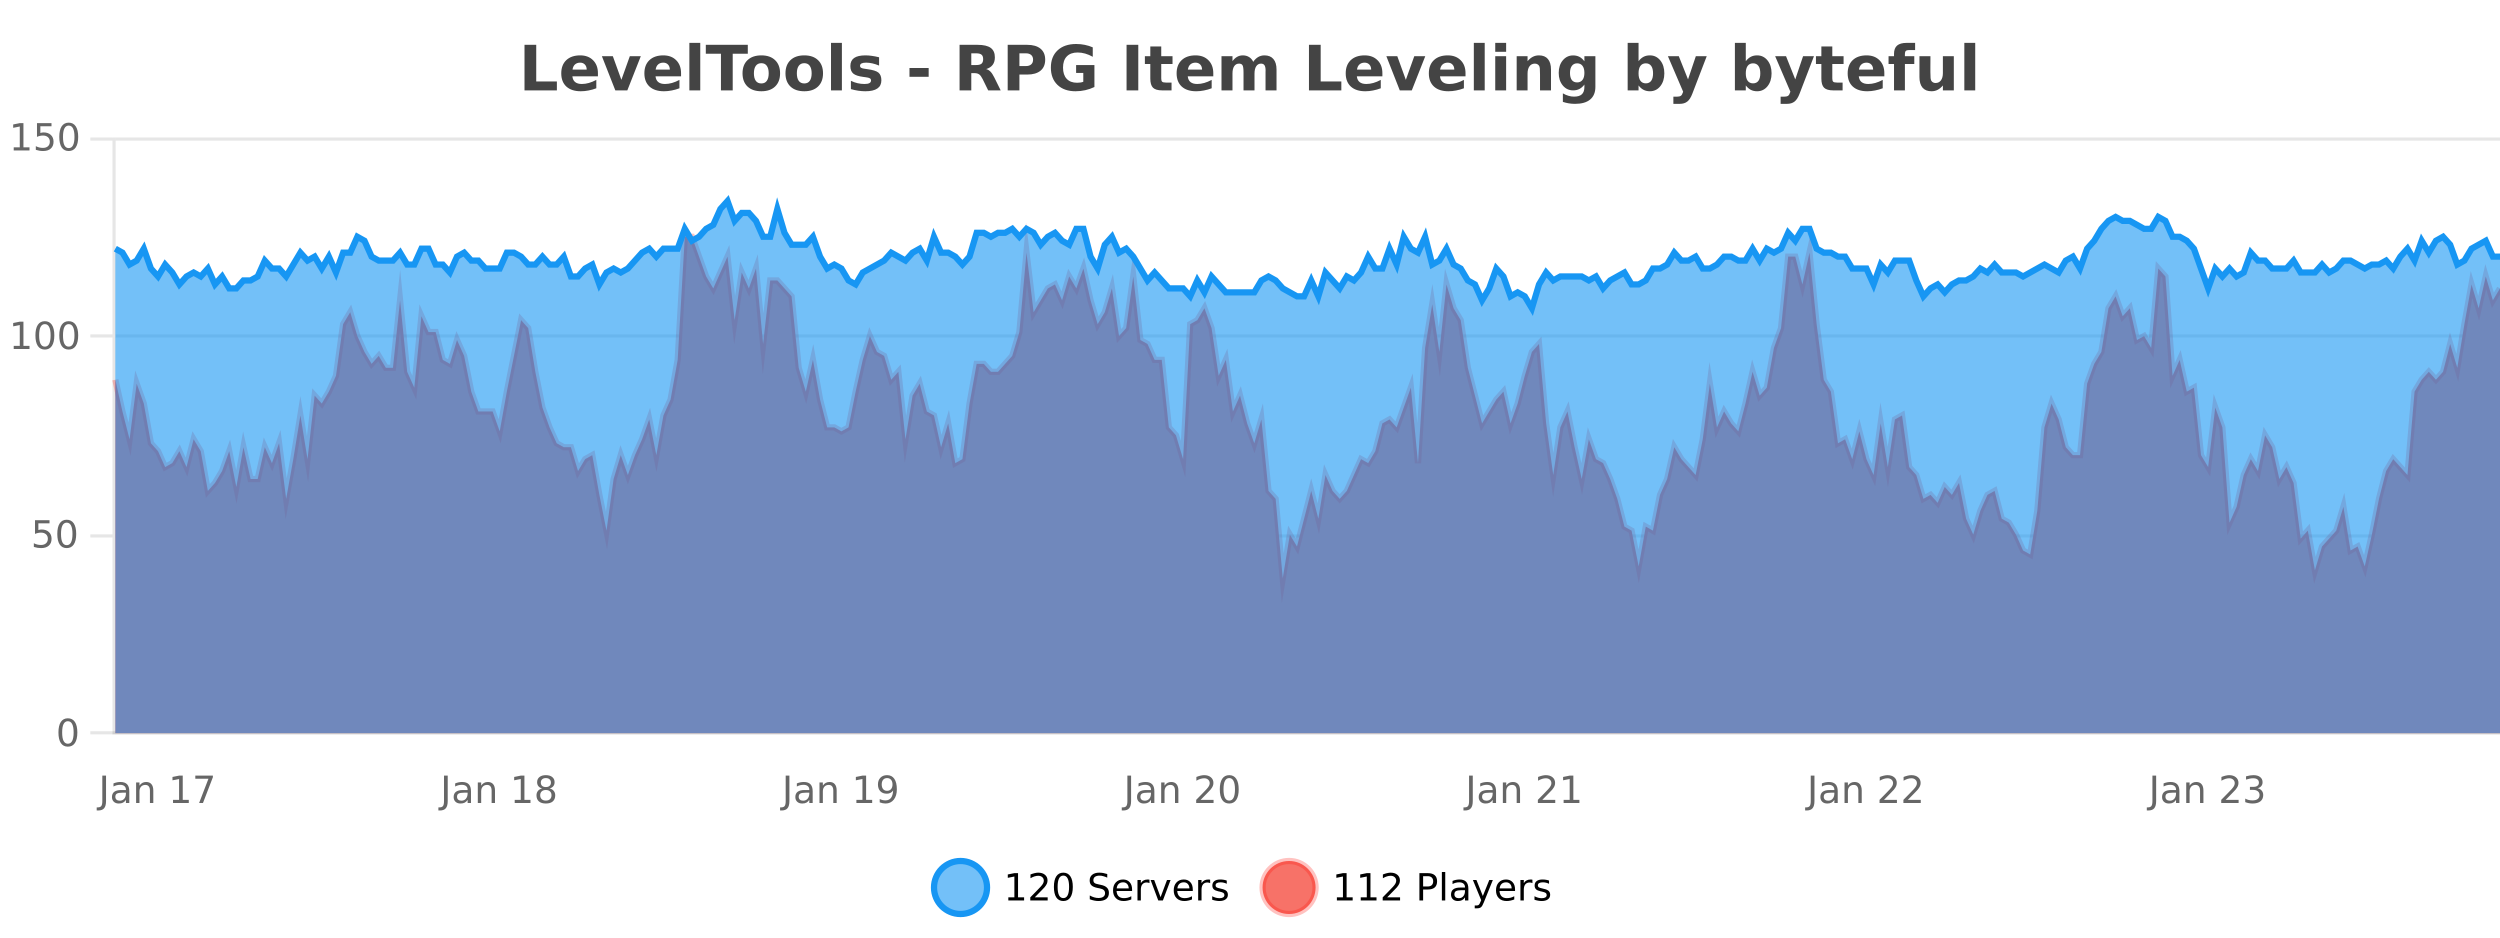 <?xml version="1.0" encoding="UTF-8"?>
<svg xmlns="http://www.w3.org/2000/svg" xmlns:xlink="http://www.w3.org/1999/xlink" width="800pt" height="300pt" viewBox="0 0 800 300" version="1.1">
<defs>
<clipPath id="clip1">
  <path d="M 270 263 L 345 263 L 345 300 L 270 300 Z M 270 263 "/>
</clipPath>
<clipPath id="clip2">
  <path d="M 375 263 L 450 263 L 450 300 L 375 300 Z M 375 263 "/>
</clipPath>
<clipPath id="clip3">
  <path d="M 36.906 75 L 800 75 L 800 234.602 L 36.906 234.602 Z M 36.906 75 "/>
</clipPath>
<clipPath id="clip4">
  <path d="M 35.906 47 L 800 47 L 800 214 L 35.906 214 Z M 35.906 47 "/>
</clipPath>
<clipPath id="clip5">
  <path d="M 36.906 64 L 800 64 L 800 234.602 L 36.906 234.602 Z M 36.906 64 "/>
</clipPath>
<clipPath id="clip6">
  <path d="M 35.906 43 L 800 43 L 800 127 L 35.906 127 Z M 35.906 43 "/>
</clipPath>
</defs>
<g id="surface539921">
<rect x="0" y="0" width="800" height="300" style="fill:rgb(100%,100%,100%);fill-opacity:1;stroke:none;"/>
<path style="fill:none;stroke-width:1;stroke-linecap:butt;stroke-linejoin:miter;stroke:rgb(0%,0%,0%);stroke-opacity:0.098;stroke-miterlimit:10;" d="M 37 234.5 L 800 234.5 "/>
<path style="fill:none;stroke-width:1;stroke-linecap:butt;stroke-linejoin:miter;stroke:rgb(0%,0%,0%);stroke-opacity:0.098;stroke-miterlimit:10;" d="M 28.906 234.5 L 36 234.5 "/>
<path style="fill:none;stroke-width:1;stroke-linecap:butt;stroke-linejoin:miter;stroke:rgb(0%,0%,0%);stroke-opacity:0.098;stroke-miterlimit:10;" d="M 37 171.5 L 800 171.5 "/>
<path style="fill:none;stroke-width:1;stroke-linecap:butt;stroke-linejoin:miter;stroke:rgb(0%,0%,0%);stroke-opacity:0.098;stroke-miterlimit:10;" d="M 28.906 171.5 L 36 171.5 "/>
<path style="fill:none;stroke-width:1;stroke-linecap:butt;stroke-linejoin:miter;stroke:rgb(0%,0%,0%);stroke-opacity:0.098;stroke-miterlimit:10;" d="M 37 107.5 L 800 107.5 "/>
<path style="fill:none;stroke-width:1;stroke-linecap:butt;stroke-linejoin:miter;stroke:rgb(0%,0%,0%);stroke-opacity:0.098;stroke-miterlimit:10;" d="M 28.906 107.5 L 36 107.5 "/>
<path style="fill:none;stroke-width:1;stroke-linecap:butt;stroke-linejoin:miter;stroke:rgb(0%,0%,0%);stroke-opacity:0.098;stroke-miterlimit:10;" d="M 37 44.5 L 800 44.5 "/>
<path style="fill:none;stroke-width:1;stroke-linecap:butt;stroke-linejoin:miter;stroke:rgb(0%,0%,0%);stroke-opacity:0.098;stroke-miterlimit:10;" d="M 28.906 44.5 L 36 44.5 "/>
<path style=" stroke:none;fill-rule:nonzero;fill:rgb(9.02%,58.824%,95.294%);fill-opacity:0.6;" d="M 315.852 284 C 315.852 288.688 312.055 292.484 307.367 292.484 C 302.684 292.484 298.883 288.688 298.883 284 C 298.883 279.312 302.684 275.516 307.367 275.516 C 312.055 275.516 315.852 279.312 315.852 284 Z M 315.852 284 "/>
<g clip-path="url(#clip1)" clip-rule="nonzero">
<path style="fill:none;stroke-width:2;stroke-linecap:butt;stroke-linejoin:miter;stroke:rgb(9.02%,58.824%,95.294%);stroke-opacity:1;stroke-miterlimit:10;" d="M 315.852 284 C 315.852 288.688 312.055 292.484 307.367 292.484 C 302.684 292.484 298.883 288.688 298.883 284 C 298.883 279.312 302.684 275.516 307.367 275.516 C 312.055 275.516 315.852 279.312 315.852 284 Z M 315.852 284 "/>
</g>
<path style=" stroke:none;fill-rule:nonzero;fill:rgb(0%,0%,0%);fill-opacity:1;" d="M 322.664 287.156 L 324.602 287.156 L 324.602 280.484 L 322.492 280.906 L 322.492 279.828 L 324.586 279.406 L 325.773 279.406 L 325.773 287.156 L 327.711 287.156 L 327.711 288.156 L 322.664 288.156 Z M 331.113 287.156 L 335.254 287.156 L 335.254 288.156 L 329.691 288.156 L 329.691 287.156 C 330.137 286.699 330.746 286.078 331.52 285.297 C 332.301 284.508 332.789 283.996 332.988 283.766 C 333.371 283.352 333.637 282.996 333.785 282.703 C 333.941 282.402 334.02 282.109 334.02 281.828 C 334.02 281.359 333.852 280.98 333.52 280.688 C 333.195 280.398 332.773 280.25 332.254 280.25 C 331.879 280.25 331.48 280.312 331.066 280.438 C 330.66 280.562 330.223 280.762 329.754 281.031 L 329.754 279.828 C 330.23 279.641 330.676 279.5 331.082 279.406 C 331.496 279.305 331.879 279.25 332.223 279.25 C 333.129 279.25 333.852 279.48 334.395 279.938 C 334.934 280.387 335.207 280.992 335.207 281.75 C 335.207 282.105 335.137 282.445 335.004 282.766 C 334.867 283.09 334.621 283.469 334.27 283.906 C 334.164 284.023 333.852 284.352 333.332 284.891 C 332.809 285.434 332.07 286.188 331.113 287.156 Z M 340.266 280.188 C 339.66 280.188 339.203 280.492 338.891 281.094 C 338.586 281.688 338.438 282.59 338.438 283.797 C 338.438 284.996 338.586 285.898 338.891 286.5 C 339.203 287.094 339.66 287.391 340.266 287.391 C 340.879 287.391 341.336 287.094 341.641 286.5 C 341.953 285.898 342.109 284.996 342.109 283.797 C 342.109 282.59 341.953 281.688 341.641 281.094 C 341.336 280.492 340.879 280.188 340.266 280.188 Z M 340.266 279.25 C 341.242 279.25 341.992 279.641 342.516 280.422 C 343.035 281.195 343.297 282.32 343.297 283.797 C 343.297 285.266 343.035 286.391 342.516 287.172 C 341.992 287.945 341.242 288.328 340.266 288.328 C 339.285 288.328 338.535 287.945 338.016 287.172 C 337.504 286.391 337.25 285.266 337.25 283.797 C 337.25 282.32 337.504 281.195 338.016 280.422 C 338.535 279.641 339.285 279.25 340.266 279.25 Z M 354.32 279.688 L 354.32 280.844 C 353.871 280.637 353.445 280.48 353.039 280.375 C 352.641 280.262 352.262 280.203 351.898 280.203 C 351.25 280.203 350.75 280.328 350.398 280.578 C 350.055 280.828 349.883 281.188 349.883 281.656 C 349.883 282.043 349.996 282.336 350.227 282.531 C 350.453 282.73 350.898 282.887 351.555 283 L 352.258 283.156 C 353.141 283.324 353.793 283.621 354.211 284.047 C 354.637 284.465 354.852 285.027 354.852 285.734 C 354.852 286.59 354.562 287.234 353.992 287.672 C 353.43 288.109 352.594 288.328 351.492 288.328 C 351.086 288.328 350.648 288.281 350.18 288.188 C 349.711 288.094 349.227 287.953 348.727 287.766 L 348.727 286.547 C 349.203 286.82 349.672 287.023 350.133 287.156 C 350.602 287.293 351.055 287.359 351.492 287.359 C 352.168 287.359 352.688 287.23 353.055 286.969 C 353.43 286.699 353.617 286.32 353.617 285.828 C 353.617 285.402 353.48 285.07 353.211 284.828 C 352.949 284.578 352.516 284.398 351.914 284.281 L 351.195 284.141 C 350.309 283.965 349.668 283.688 349.273 283.312 C 348.887 282.938 348.695 282.418 348.695 281.75 C 348.695 280.969 348.965 280.359 349.508 279.922 C 350.047 279.477 350.797 279.25 351.758 279.25 C 352.172 279.25 352.59 279.289 353.008 279.359 C 353.434 279.434 353.871 279.543 354.32 279.688 Z M 362.266 284.609 L 362.266 285.125 L 357.297 285.125 C 357.348 285.875 357.57 286.445 357.969 286.828 C 358.375 287.215 358.93 287.406 359.641 287.406 C 360.055 287.406 360.457 287.359 360.844 287.266 C 361.238 287.164 361.629 287.008 362.016 286.797 L 362.016 287.828 C 361.617 287.984 361.219 288.105 360.812 288.188 C 360.406 288.281 359.992 288.328 359.578 288.328 C 358.535 288.328 357.707 288.027 357.094 287.422 C 356.477 286.809 356.172 285.98 356.172 284.938 C 356.172 283.867 356.461 283.016 357.047 282.391 C 357.629 281.758 358.41 281.438 359.391 281.438 C 360.273 281.438 360.973 281.727 361.484 282.297 C 362.004 282.859 362.266 283.633 362.266 284.609 Z M 361.188 284.281 C 361.176 283.699 361.008 283.23 360.688 282.875 C 360.363 282.523 359.938 282.344 359.406 282.344 C 358.801 282.344 358.316 282.516 357.953 282.859 C 357.598 283.203 357.395 283.684 357.344 284.297 Z M 367.836 282.594 C 367.711 282.531 367.574 282.484 367.43 282.453 C 367.293 282.414 367.137 282.391 366.961 282.391 C 366.355 282.391 365.887 282.59 365.555 282.984 C 365.23 283.383 365.07 283.953 365.07 284.703 L 365.07 288.156 L 363.992 288.156 L 363.992 281.594 L 365.07 281.594 L 365.07 282.609 C 365.297 282.215 365.594 281.922 365.961 281.734 C 366.324 281.539 366.766 281.438 367.289 281.438 C 367.359 281.438 367.438 281.445 367.523 281.453 C 367.617 281.465 367.715 281.48 367.82 281.5 Z M 368.195 281.594 L 369.336 281.594 L 371.383 287.094 L 373.445 281.594 L 374.586 281.594 L 372.117 288.156 L 370.648 288.156 Z M 381.688 284.609 L 381.688 285.125 L 376.719 285.125 C 376.77 285.875 376.992 286.445 377.391 286.828 C 377.797 287.215 378.352 287.406 379.062 287.406 C 379.477 287.406 379.879 287.359 380.266 287.266 C 380.66 287.164 381.051 287.008 381.438 286.797 L 381.438 287.828 C 381.039 287.984 380.641 288.105 380.234 288.188 C 379.828 288.281 379.414 288.328 379 288.328 C 377.957 288.328 377.129 288.027 376.516 287.422 C 375.898 286.809 375.594 285.98 375.594 284.938 C 375.594 283.867 375.883 283.016 376.469 282.391 C 377.051 281.758 377.832 281.438 378.812 281.438 C 379.695 281.438 380.395 281.727 380.906 282.297 C 381.426 282.859 381.688 283.633 381.688 284.609 Z M 380.609 284.281 C 380.598 283.699 380.43 283.23 380.109 282.875 C 379.785 282.523 379.359 282.344 378.828 282.344 C 378.223 282.344 377.738 282.516 377.375 282.859 C 377.02 283.203 376.816 283.684 376.766 284.297 Z M 387.258 282.594 C 387.133 282.531 386.996 282.484 386.852 282.453 C 386.715 282.414 386.559 282.391 386.383 282.391 C 385.777 282.391 385.309 282.59 384.977 282.984 C 384.652 283.383 384.492 283.953 384.492 284.703 L 384.492 288.156 L 383.414 288.156 L 383.414 281.594 L 384.492 281.594 L 384.492 282.609 C 384.719 282.215 385.016 281.922 385.383 281.734 C 385.746 281.539 386.188 281.438 386.711 281.438 C 386.781 281.438 386.859 281.445 386.945 281.453 C 387.039 281.465 387.137 281.48 387.242 281.5 Z M 392.562 281.781 L 392.562 282.812 C 392.258 282.656 391.941 282.543 391.609 282.469 C 391.285 282.387 390.945 282.344 390.594 282.344 C 390.062 282.344 389.66 282.43 389.391 282.594 C 389.117 282.75 388.984 282.996 388.984 283.328 C 388.984 283.578 389.078 283.777 389.266 283.922 C 389.461 284.059 389.852 284.188 390.438 284.312 L 390.797 284.406 C 391.566 284.562 392.113 284.793 392.438 285.094 C 392.758 285.398 392.922 285.812 392.922 286.344 C 392.922 286.961 392.676 287.445 392.188 287.797 C 391.707 288.152 391.047 288.328 390.203 288.328 C 389.848 288.328 389.477 288.289 389.094 288.219 C 388.719 288.156 388.32 288.059 387.906 287.922 L 387.906 286.797 C 388.301 287.008 388.691 287.164 389.078 287.266 C 389.461 287.371 389.848 287.422 390.234 287.422 C 390.734 287.422 391.117 287.34 391.391 287.172 C 391.672 286.996 391.812 286.746 391.812 286.422 C 391.812 286.133 391.711 285.906 391.516 285.75 C 391.316 285.594 390.883 285.445 390.219 285.297 L 389.844 285.219 C 389.176 285.074 388.691 284.855 388.391 284.562 C 388.098 284.273 387.953 283.875 387.953 283.375 C 387.953 282.75 388.172 282.273 388.609 281.938 C 389.047 281.605 389.664 281.438 390.469 281.438 C 390.863 281.438 391.238 281.469 391.594 281.531 C 391.945 281.586 392.27 281.668 392.562 281.781 Z M 317.367 277.016 "/>
<path style=" stroke:none;fill-rule:nonzero;fill:rgb(96.863%,44.706%,40.784%);fill-opacity:1;" d="M 420.988 284 C 420.988 288.688 417.191 292.484 412.504 292.484 C 407.82 292.484 404.02 288.688 404.02 284 C 404.02 279.312 407.82 275.516 412.504 275.516 C 417.191 275.516 420.988 279.312 420.988 284 Z M 420.988 284 "/>
<g clip-path="url(#clip2)" clip-rule="nonzero">
<path style="fill:none;stroke-width:2;stroke-linecap:butt;stroke-linejoin:miter;stroke:rgb(100%,4.706%,0%);stroke-opacity:0.247;stroke-miterlimit:10;" d="M 420.988 284 C 420.988 288.688 417.191 292.484 412.504 292.484 C 407.82 292.484 404.02 288.688 404.02 284 C 404.02 279.312 407.82 275.516 412.504 275.516 C 417.191 275.516 420.988 279.312 420.988 284 Z M 420.988 284 "/>
</g>
<path style=" stroke:none;fill-rule:nonzero;fill:rgb(0%,0%,0%);fill-opacity:1;" d="M 427.805 287.156 L 429.742 287.156 L 429.742 280.484 L 427.633 280.906 L 427.633 279.828 L 429.727 279.406 L 430.914 279.406 L 430.914 287.156 L 432.852 287.156 L 432.852 288.156 L 427.805 288.156 Z M 435.438 287.156 L 437.375 287.156 L 437.375 280.484 L 435.266 280.906 L 435.266 279.828 L 437.359 279.406 L 438.547 279.406 L 438.547 287.156 L 440.484 287.156 L 440.484 288.156 L 435.438 288.156 Z M 443.883 287.156 L 448.023 287.156 L 448.023 288.156 L 442.461 288.156 L 442.461 287.156 C 442.906 286.699 443.516 286.078 444.289 285.297 C 445.07 284.508 445.559 283.996 445.758 283.766 C 446.141 283.352 446.406 282.996 446.555 282.703 C 446.711 282.402 446.789 282.109 446.789 281.828 C 446.789 281.359 446.621 280.98 446.289 280.688 C 445.965 280.398 445.543 280.25 445.023 280.25 C 444.648 280.25 444.25 280.312 443.836 280.438 C 443.43 280.562 442.992 280.762 442.523 281.031 L 442.523 279.828 C 443 279.641 443.445 279.5 443.852 279.406 C 444.266 279.305 444.648 279.25 444.992 279.25 C 445.898 279.25 446.621 279.48 447.164 279.938 C 447.703 280.387 447.977 280.992 447.977 281.75 C 447.977 282.105 447.906 282.445 447.773 282.766 C 447.637 283.09 447.391 283.469 447.039 283.906 C 446.934 284.023 446.621 284.352 446.102 284.891 C 445.578 285.434 444.84 286.188 443.883 287.156 Z M 455.398 280.375 L 455.398 283.672 L 456.883 283.672 C 457.434 283.672 457.859 283.531 458.164 283.25 C 458.465 282.961 458.617 282.547 458.617 282.016 C 458.617 281.496 458.465 281.094 458.164 280.812 C 457.859 280.523 457.434 280.375 456.883 280.375 Z M 454.211 279.406 L 456.883 279.406 C 457.871 279.406 458.617 279.633 459.117 280.078 C 459.617 280.516 459.867 281.164 459.867 282.016 C 459.867 282.883 459.617 283.539 459.117 283.984 C 458.617 284.422 457.871 284.641 456.883 284.641 L 455.398 284.641 L 455.398 288.156 L 454.211 288.156 Z M 461.398 279.031 L 462.477 279.031 L 462.477 288.156 L 461.398 288.156 Z M 467.719 284.859 C 466.852 284.859 466.25 284.961 465.906 285.156 C 465.57 285.355 465.406 285.695 465.406 286.172 C 465.406 286.559 465.531 286.867 465.781 287.094 C 466.039 287.312 466.383 287.422 466.812 287.422 C 467.414 287.422 467.895 287.215 468.25 286.797 C 468.613 286.371 468.797 285.805 468.797 285.094 L 468.797 284.859 Z M 469.875 284.406 L 469.875 288.156 L 468.797 288.156 L 468.797 287.156 C 468.547 287.555 468.238 287.852 467.875 288.047 C 467.508 288.234 467.062 288.328 466.531 288.328 C 465.852 288.328 465.316 288.141 464.922 287.766 C 464.523 287.383 464.328 286.875 464.328 286.25 C 464.328 285.512 464.57 284.953 465.062 284.578 C 465.562 284.203 466.301 284.016 467.281 284.016 L 468.797 284.016 L 468.797 283.906 C 468.797 283.406 468.629 283.023 468.297 282.75 C 467.973 282.48 467.52 282.344 466.938 282.344 C 466.562 282.344 466.191 282.391 465.828 282.484 C 465.473 282.578 465.133 282.715 464.812 282.891 L 464.812 281.891 C 465.207 281.734 465.586 281.621 465.953 281.547 C 466.328 281.477 466.691 281.438 467.047 281.438 C 467.992 281.438 468.703 281.684 469.172 282.172 C 469.641 282.664 469.875 283.406 469.875 284.406 Z M 474.82 288.766 C 474.516 289.547 474.219 290.055 473.93 290.297 C 473.637 290.535 473.25 290.656 472.773 290.656 L 471.914 290.656 L 471.914 289.75 L 472.539 289.75 C 472.84 289.75 473.07 289.676 473.227 289.531 C 473.391 289.395 473.574 289.066 473.773 288.547 L 473.977 288.047 L 471.32 281.594 L 472.461 281.594 L 474.508 286.719 L 476.57 281.594 L 477.711 281.594 Z M 484.812 284.609 L 484.812 285.125 L 479.844 285.125 C 479.895 285.875 480.117 286.445 480.516 286.828 C 480.922 287.215 481.477 287.406 482.188 287.406 C 482.602 287.406 483.004 287.359 483.391 287.266 C 483.785 287.164 484.176 287.008 484.562 286.797 L 484.562 287.828 C 484.164 287.984 483.766 288.105 483.359 288.188 C 482.953 288.281 482.539 288.328 482.125 288.328 C 481.082 288.328 480.254 288.027 479.641 287.422 C 479.023 286.809 478.719 285.98 478.719 284.938 C 478.719 283.867 479.008 283.016 479.594 282.391 C 480.176 281.758 480.957 281.438 481.938 281.438 C 482.82 281.438 483.52 281.727 484.031 282.297 C 484.551 282.859 484.812 283.633 484.812 284.609 Z M 483.734 284.281 C 483.723 283.699 483.555 283.23 483.234 282.875 C 482.91 282.523 482.484 282.344 481.953 282.344 C 481.348 282.344 480.863 282.516 480.5 282.859 C 480.145 283.203 479.941 283.684 479.891 284.297 Z M 490.383 282.594 C 490.258 282.531 490.121 282.484 489.977 282.453 C 489.84 282.414 489.684 282.391 489.508 282.391 C 488.902 282.391 488.434 282.59 488.102 282.984 C 487.777 283.383 487.617 283.953 487.617 284.703 L 487.617 288.156 L 486.539 288.156 L 486.539 281.594 L 487.617 281.594 L 487.617 282.609 C 487.844 282.215 488.141 281.922 488.508 281.734 C 488.871 281.539 489.312 281.438 489.836 281.438 C 489.906 281.438 489.984 281.445 490.07 281.453 C 490.164 281.465 490.262 281.48 490.367 281.5 Z M 495.691 281.781 L 495.691 282.812 C 495.387 282.656 495.07 282.543 494.738 282.469 C 494.414 282.387 494.074 282.344 493.723 282.344 C 493.191 282.344 492.789 282.43 492.52 282.594 C 492.246 282.75 492.113 282.996 492.113 283.328 C 492.113 283.578 492.207 283.777 492.395 283.922 C 492.59 284.059 492.98 284.188 493.566 284.312 L 493.926 284.406 C 494.695 284.562 495.242 284.793 495.566 285.094 C 495.887 285.398 496.051 285.812 496.051 286.344 C 496.051 286.961 495.805 287.445 495.316 287.797 C 494.836 288.152 494.176 288.328 493.332 288.328 C 492.977 288.328 492.605 288.289 492.223 288.219 C 491.848 288.156 491.449 288.059 491.035 287.922 L 491.035 286.797 C 491.43 287.008 491.82 287.164 492.207 287.266 C 492.59 287.371 492.977 287.422 493.363 287.422 C 493.863 287.422 494.246 287.34 494.52 287.172 C 494.801 286.996 494.941 286.746 494.941 286.422 C 494.941 286.133 494.84 285.906 494.645 285.75 C 494.445 285.594 494.012 285.445 493.348 285.297 L 492.973 285.219 C 492.305 285.074 491.82 284.855 491.52 284.562 C 491.227 284.273 491.082 283.875 491.082 283.375 C 491.082 282.75 491.301 282.273 491.738 281.938 C 492.176 281.605 492.793 281.438 493.598 281.438 C 493.992 281.438 494.367 281.469 494.723 281.531 C 495.074 281.586 495.398 281.668 495.691 281.781 Z M 422.504 277.016 "/>
<path style=" stroke:none;fill-rule:nonzero;fill:rgb(26.667%,26.667%,26.667%);fill-opacity:1;" d="M 167.844 14.344 L 171.594 14.344 L 171.594 26.078 L 178.203 26.078 L 178.203 28.922 L 167.844 28.922 Z M 191.336 23.422 L 191.336 24.422 L 183.164 24.422 C 183.246 25.246 183.543 25.859 184.055 26.266 C 184.562 26.672 185.273 26.875 186.18 26.875 C 186.918 26.875 187.672 26.766 188.445 26.547 C 189.215 26.328 190.008 26 190.82 25.562 L 190.82 28.25 C 189.996 28.562 189.168 28.797 188.336 28.953 C 187.512 29.117 186.688 29.203 185.867 29.203 C 183.887 29.203 182.344 28.703 181.242 27.703 C 180.148 26.695 179.602 25.281 179.602 23.469 C 179.602 21.68 180.137 20.273 181.211 19.25 C 182.293 18.23 183.777 17.719 185.664 17.719 C 187.383 17.719 188.758 18.242 189.789 19.281 C 190.82 20.312 191.336 21.695 191.336 23.422 Z M 187.742 22.266 C 187.742 21.602 187.547 21.062 187.164 20.656 C 186.777 20.25 186.273 20.047 185.648 20.047 C 184.969 20.047 184.418 20.242 183.992 20.625 C 183.574 21 183.312 21.547 183.211 22.266 Z M 192.605 17.984 L 196.105 17.984 L 198.84 25.547 L 201.543 17.984 L 205.059 17.984 L 200.746 28.922 L 196.902 28.922 Z M 217.938 23.422 L 217.938 24.422 L 209.766 24.422 C 209.848 25.246 210.145 25.859 210.656 26.266 C 211.164 26.672 211.875 26.875 212.781 26.875 C 213.52 26.875 214.273 26.766 215.047 26.547 C 215.816 26.328 216.609 26 217.422 25.562 L 217.422 28.25 C 216.598 28.562 215.77 28.797 214.938 28.953 C 214.113 29.117 213.289 29.203 212.469 29.203 C 210.488 29.203 208.945 28.703 207.844 27.703 C 206.75 26.695 206.203 25.281 206.203 23.469 C 206.203 21.68 206.738 20.273 207.812 19.25 C 208.895 18.23 210.379 17.719 212.266 17.719 C 213.984 17.719 215.359 18.242 216.391 19.281 C 217.422 20.312 217.938 21.695 217.938 23.422 Z M 214.344 22.266 C 214.344 21.602 214.148 21.062 213.766 20.656 C 213.379 20.25 212.875 20.047 212.25 20.047 C 211.57 20.047 211.02 20.242 210.594 20.625 C 210.176 21 209.914 21.547 209.812 22.266 Z M 220.598 13.719 L 224.082 13.719 L 224.082 28.922 L 220.598 28.922 Z M 225.859 14.344 L 239.297 14.344 L 239.297 17.188 L 234.469 17.188 L 234.469 28.922 L 230.703 28.922 L 230.703 17.188 L 225.859 17.188 Z M 243.641 20.219 C 242.859 20.219 242.266 20.5 241.859 21.062 C 241.453 21.617 241.25 22.418 241.25 23.469 C 241.25 24.512 241.453 25.312 241.859 25.875 C 242.266 26.43 242.859 26.703 243.641 26.703 C 244.398 26.703 244.977 26.43 245.375 25.875 C 245.781 25.312 245.984 24.512 245.984 23.469 C 245.984 22.418 245.781 21.617 245.375 21.062 C 244.977 20.5 244.398 20.219 243.641 20.219 Z M 243.641 17.719 C 245.516 17.719 246.977 18.23 248.031 19.25 C 249.094 20.262 249.625 21.668 249.625 23.469 C 249.625 25.262 249.094 26.668 248.031 27.688 C 246.977 28.699 245.516 29.203 243.641 29.203 C 241.742 29.203 240.266 28.699 239.203 27.688 C 238.141 26.668 237.609 25.262 237.609 23.469 C 237.609 21.668 238.141 20.262 239.203 19.25 C 240.266 18.23 241.742 17.719 243.641 17.719 Z M 257.383 20.219 C 256.602 20.219 256.008 20.5 255.602 21.062 C 255.195 21.617 254.992 22.418 254.992 23.469 C 254.992 24.512 255.195 25.312 255.602 25.875 C 256.008 26.43 256.602 26.703 257.383 26.703 C 258.141 26.703 258.719 26.43 259.117 25.875 C 259.523 25.312 259.727 24.512 259.727 23.469 C 259.727 22.418 259.523 21.617 259.117 21.062 C 258.719 20.5 258.141 20.219 257.383 20.219 Z M 257.383 17.719 C 259.258 17.719 260.719 18.23 261.773 19.25 C 262.836 20.262 263.367 21.668 263.367 23.469 C 263.367 25.262 262.836 26.668 261.773 27.688 C 260.719 28.699 259.258 29.203 257.383 29.203 C 255.484 29.203 254.008 28.699 252.945 27.688 C 251.883 26.668 251.352 25.262 251.352 23.469 C 251.352 21.668 251.883 20.262 252.945 19.25 C 254.008 18.23 255.484 17.719 257.383 17.719 Z M 265.922 13.719 L 269.406 13.719 L 269.406 28.922 L 265.922 28.922 Z M 281.305 18.328 L 281.305 20.984 C 280.562 20.672 279.844 20.438 279.148 20.281 C 278.449 20.125 277.789 20.047 277.164 20.047 C 276.508 20.047 276.016 20.133 275.695 20.297 C 275.371 20.465 275.211 20.719 275.211 21.062 C 275.211 21.344 275.328 21.559 275.57 21.703 C 275.82 21.852 276.258 21.961 276.883 22.031 L 277.508 22.125 C 279.297 22.355 280.5 22.73 281.117 23.25 C 281.73 23.773 282.039 24.59 282.039 25.703 C 282.039 26.871 281.605 27.746 280.742 28.328 C 279.887 28.914 278.609 29.203 276.914 29.203 C 276.184 29.203 275.434 29.145 274.664 29.031 C 273.891 28.918 273.102 28.746 272.289 28.516 L 272.289 25.859 C 272.984 26.203 273.699 26.461 274.43 26.625 C 275.156 26.793 275.902 26.875 276.664 26.875 C 277.352 26.875 277.867 26.781 278.211 26.594 C 278.555 26.406 278.727 26.125 278.727 25.75 C 278.727 25.438 278.605 25.211 278.367 25.062 C 278.125 24.906 277.652 24.789 276.945 24.703 L 276.336 24.625 C 274.773 24.43 273.68 24.07 273.055 23.547 C 272.43 23.016 272.117 22.215 272.117 21.141 C 272.117 19.984 272.512 19.125 273.305 18.562 C 274.105 18 275.324 17.719 276.961 17.719 C 277.605 17.719 278.281 17.773 278.992 17.875 C 279.699 17.969 280.469 18.121 281.305 18.328 Z M 291.031 21.75 L 297.172 21.75 L 297.172 24.578 L 291.031 24.578 Z M 312.391 20.812 C 313.18 20.812 313.75 20.668 314.094 20.375 C 314.438 20.074 314.609 19.59 314.609 18.922 C 314.609 18.258 314.438 17.781 314.094 17.5 C 313.75 17.211 313.18 17.062 312.391 17.062 L 310.812 17.062 L 310.812 20.812 Z M 310.812 23.406 L 310.812 28.922 L 307.062 28.922 L 307.062 14.344 L 312.797 14.344 C 314.711 14.344 316.117 14.668 317.016 15.312 C 317.91 15.961 318.359 16.977 318.359 18.359 C 318.359 19.328 318.125 20.125 317.656 20.75 C 317.195 21.367 316.5 21.82 315.562 22.109 C 316.07 22.227 316.531 22.492 316.938 22.906 C 317.344 23.312 317.754 23.938 318.172 24.781 L 320.219 28.922 L 316.219 28.922 L 314.438 25.297 C 314.082 24.57 313.719 24.074 313.344 23.812 C 312.977 23.543 312.488 23.406 311.875 23.406 Z M 322.461 14.344 L 328.695 14.344 C 330.547 14.344 331.969 14.758 332.961 15.578 C 333.961 16.402 334.461 17.574 334.461 19.094 C 334.461 20.625 333.961 21.805 332.961 22.625 C 331.969 23.449 330.547 23.859 328.695 23.859 L 326.211 23.859 L 326.211 28.922 L 322.461 28.922 Z M 326.211 17.062 L 326.211 21.141 L 328.289 21.141 C 329.016 21.141 329.578 20.965 329.977 20.609 C 330.383 20.258 330.586 19.75 330.586 19.094 C 330.586 18.449 330.383 17.949 329.977 17.594 C 329.578 17.242 329.016 17.062 328.289 17.062 Z M 350.215 27.844 C 349.277 28.293 348.301 28.633 347.293 28.859 C 346.293 29.086 345.25 29.203 344.168 29.203 C 341.738 29.203 339.816 28.527 338.402 27.172 C 336.984 25.809 336.277 23.965 336.277 21.641 C 336.277 19.297 336.996 17.453 338.434 16.109 C 339.879 14.758 341.863 14.078 344.387 14.078 C 345.355 14.078 346.281 14.172 347.168 14.359 C 348.051 14.539 348.891 14.805 349.684 15.156 L 349.684 18.172 C 348.871 17.715 348.059 17.371 347.246 17.141 C 346.441 16.914 345.641 16.797 344.84 16.797 C 343.34 16.797 342.184 17.219 341.371 18.062 C 340.566 18.898 340.168 20.09 340.168 21.641 C 340.168 23.184 340.559 24.375 341.34 25.219 C 342.121 26.062 343.23 26.484 344.668 26.484 C 345.051 26.484 345.41 26.461 345.746 26.406 C 346.09 26.355 346.391 26.277 346.652 26.172 L 346.652 23.344 L 344.355 23.344 L 344.355 20.828 L 350.215 20.828 Z M 360.5 14.344 L 364.25 14.344 L 364.25 28.922 L 360.5 28.922 Z M 371.598 14.875 L 371.598 17.984 L 375.207 17.984 L 375.207 20.484 L 371.598 20.484 L 371.598 25.125 C 371.598 25.637 371.695 25.98 371.895 26.156 C 372.102 26.336 372.504 26.422 373.098 26.422 L 374.895 26.422 L 374.895 28.922 L 371.895 28.922 C 370.52 28.922 369.539 28.637 368.957 28.062 C 368.383 27.48 368.098 26.5 368.098 25.125 L 368.098 20.484 L 366.363 20.484 L 366.363 17.984 L 368.098 17.984 L 368.098 14.875 Z M 388.25 23.422 L 388.25 24.422 L 380.078 24.422 C 380.16 25.246 380.457 25.859 380.969 26.266 C 381.477 26.672 382.188 26.875 383.094 26.875 C 383.832 26.875 384.586 26.766 385.359 26.547 C 386.129 26.328 386.922 26 387.734 25.562 L 387.734 28.25 C 386.91 28.562 386.082 28.797 385.25 28.953 C 384.426 29.117 383.602 29.203 382.781 29.203 C 380.801 29.203 379.258 28.703 378.156 27.703 C 377.062 26.695 376.516 25.281 376.516 23.469 C 376.516 21.68 377.051 20.273 378.125 19.25 C 379.207 18.23 380.691 17.719 382.578 17.719 C 384.297 17.719 385.672 18.242 386.703 19.281 C 387.734 20.312 388.25 21.695 388.25 23.422 Z M 384.656 22.266 C 384.656 21.602 384.461 21.062 384.078 20.656 C 383.691 20.25 383.188 20.047 382.562 20.047 C 381.883 20.047 381.332 20.242 380.906 20.625 C 380.488 21 380.227 21.547 380.125 22.266 Z M 401.035 19.797 C 401.48 19.121 402.008 18.605 402.613 18.25 C 403.227 17.898 403.898 17.719 404.629 17.719 C 405.879 17.719 406.832 18.109 407.488 18.891 C 408.152 19.664 408.488 20.789 408.488 22.266 L 408.488 28.922 L 404.973 28.922 L 404.973 23.219 C 404.973 23.137 404.973 23.047 404.973 22.953 C 404.98 22.859 404.988 22.73 404.988 22.562 C 404.988 21.793 404.871 21.234 404.645 20.891 C 404.414 20.539 404.043 20.359 403.535 20.359 C 402.879 20.359 402.367 20.637 402.004 21.188 C 401.637 21.73 401.449 22.516 401.441 23.547 L 401.441 28.922 L 397.926 28.922 L 397.926 23.219 C 397.926 22.012 397.82 21.234 397.613 20.891 C 397.402 20.539 397.035 20.359 396.504 20.359 C 395.824 20.359 395.305 20.637 394.941 21.188 C 394.574 21.73 394.395 22.516 394.395 23.547 L 394.395 28.922 L 390.879 28.922 L 390.879 17.984 L 394.395 17.984 L 394.395 19.578 C 394.832 18.965 395.324 18.5 395.879 18.188 C 396.43 17.875 397.043 17.719 397.723 17.719 C 398.473 17.719 399.137 17.902 399.723 18.266 C 400.305 18.633 400.742 19.141 401.035 19.797 Z M 418.867 14.344 L 422.617 14.344 L 422.617 26.078 L 429.227 26.078 L 429.227 28.922 L 418.867 28.922 Z M 442.363 23.422 L 442.363 24.422 L 434.191 24.422 C 434.273 25.246 434.57 25.859 435.082 26.266 C 435.59 26.672 436.301 26.875 437.207 26.875 C 437.945 26.875 438.699 26.766 439.473 26.547 C 440.242 26.328 441.035 26 441.848 25.562 L 441.848 28.25 C 441.023 28.562 440.195 28.797 439.363 28.953 C 438.539 29.117 437.715 29.203 436.895 29.203 C 434.914 29.203 433.371 28.703 432.27 27.703 C 431.176 26.695 430.629 25.281 430.629 23.469 C 430.629 21.68 431.164 20.273 432.238 19.25 C 433.32 18.23 434.805 17.719 436.691 17.719 C 438.41 17.719 439.785 18.242 440.816 19.281 C 441.848 20.312 442.363 21.695 442.363 23.422 Z M 438.77 22.266 C 438.77 21.602 438.574 21.062 438.191 20.656 C 437.805 20.25 437.301 20.047 436.676 20.047 C 435.996 20.047 435.445 20.242 435.02 20.625 C 434.602 21 434.34 21.547 434.238 22.266 Z M 443.633 17.984 L 447.133 17.984 L 449.867 25.547 L 452.57 17.984 L 456.086 17.984 L 451.773 28.922 L 447.93 28.922 Z M 468.965 23.422 L 468.965 24.422 L 460.793 24.422 C 460.875 25.246 461.172 25.859 461.684 26.266 C 462.191 26.672 462.902 26.875 463.809 26.875 C 464.547 26.875 465.301 26.766 466.074 26.547 C 466.844 26.328 467.637 26 468.449 25.562 L 468.449 28.25 C 467.625 28.562 466.797 28.797 465.965 28.953 C 465.141 29.117 464.316 29.203 463.496 29.203 C 461.516 29.203 459.973 28.703 458.871 27.703 C 457.777 26.695 457.23 25.281 457.23 23.469 C 457.23 21.68 457.766 20.273 458.84 19.25 C 459.922 18.23 461.406 17.719 463.293 17.719 C 465.012 17.719 466.387 18.242 467.418 19.281 C 468.449 20.312 468.965 21.695 468.965 23.422 Z M 465.371 22.266 C 465.371 21.602 465.176 21.062 464.793 20.656 C 464.406 20.25 463.902 20.047 463.277 20.047 C 462.598 20.047 462.047 20.242 461.621 20.625 C 461.203 21 460.941 21.547 460.84 22.266 Z M 471.625 13.719 L 475.109 13.719 L 475.109 28.922 L 471.625 28.922 Z M 478.477 17.984 L 481.961 17.984 L 481.961 28.922 L 478.477 28.922 Z M 478.477 13.719 L 481.961 13.719 L 481.961 16.578 L 478.477 16.578 Z M 496.32 22.266 L 496.32 28.922 L 492.805 28.922 L 492.805 23.828 C 492.805 22.883 492.781 22.23 492.742 21.875 C 492.699 21.512 492.625 21.246 492.523 21.078 C 492.387 20.852 492.199 20.672 491.961 20.547 C 491.73 20.422 491.465 20.359 491.164 20.359 C 490.434 20.359 489.859 20.641 489.445 21.203 C 489.027 21.766 488.82 22.547 488.82 23.547 L 488.82 28.922 L 485.336 28.922 L 485.336 17.984 L 488.82 17.984 L 488.82 19.578 C 489.352 18.945 489.914 18.477 490.508 18.172 C 491.102 17.871 491.75 17.719 492.461 17.719 C 493.73 17.719 494.688 18.109 495.336 18.891 C 495.992 19.664 496.32 20.789 496.32 22.266 Z M 507.008 27.062 C 506.527 27.699 505.996 28.168 505.414 28.469 C 504.828 28.773 504.156 28.922 503.398 28.922 C 502.062 28.922 500.961 28.398 500.086 27.344 C 499.219 26.293 498.789 24.953 498.789 23.328 C 498.789 21.695 499.219 20.355 500.086 19.312 C 500.961 18.262 502.062 17.734 503.398 17.734 C 504.156 17.734 504.828 17.887 505.414 18.188 C 505.996 18.492 506.527 18.965 507.008 19.609 L 507.008 17.984 L 510.523 17.984 L 510.523 27.812 C 510.523 29.57 509.965 30.914 508.852 31.844 C 507.746 32.77 506.137 33.234 504.023 33.234 C 503.344 33.234 502.684 33.18 502.039 33.078 C 501.402 32.973 500.762 32.816 500.117 32.609 L 500.117 29.875 C 500.73 30.227 501.328 30.488 501.914 30.656 C 502.496 30.832 503.086 30.922 503.68 30.922 C 504.824 30.922 505.664 30.672 506.195 30.172 C 506.734 29.672 507.008 28.887 507.008 27.812 Z M 504.695 20.266 C 503.977 20.266 503.414 20.531 503.008 21.062 C 502.602 21.594 502.398 22.352 502.398 23.328 C 502.398 24.328 502.59 25.09 502.977 25.609 C 503.371 26.121 503.945 26.375 504.695 26.375 C 505.422 26.375 505.992 26.109 506.398 25.578 C 506.805 25.047 507.008 24.297 507.008 23.328 C 507.008 22.352 506.805 21.594 506.398 21.062 C 505.992 20.531 505.422 20.266 504.695 20.266 Z M 526.664 26.672 C 527.414 26.672 527.984 26.402 528.383 25.859 C 528.777 25.309 528.977 24.512 528.977 23.469 C 528.977 22.43 528.777 21.637 528.383 21.094 C 527.984 20.543 527.414 20.266 526.664 20.266 C 525.914 20.266 525.336 20.543 524.93 21.094 C 524.531 21.637 524.336 22.43 524.336 23.469 C 524.336 24.5 524.531 25.293 524.93 25.844 C 525.336 26.398 525.914 26.672 526.664 26.672 Z M 524.336 19.578 C 524.824 18.945 525.359 18.477 525.945 18.172 C 526.527 17.871 527.199 17.719 527.961 17.719 C 529.312 17.719 530.422 18.258 531.289 19.328 C 532.152 20.402 532.586 21.781 532.586 23.469 C 532.586 25.148 532.152 26.523 531.289 27.594 C 530.422 28.668 529.312 29.203 527.961 29.203 C 527.199 29.203 526.527 29.051 525.945 28.75 C 525.359 28.449 524.824 27.98 524.336 27.344 L 524.336 28.922 L 520.852 28.922 L 520.852 13.719 L 524.336 13.719 Z M 533.73 17.984 L 537.215 17.984 L 540.168 25.406 L 542.668 17.984 L 546.152 17.984 L 541.559 29.953 C 541.098 31.172 540.559 32.02 539.934 32.5 C 539.316 32.988 538.512 33.234 537.512 33.234 L 535.48 33.234 L 535.48 30.938 L 536.574 30.938 C 537.168 30.938 537.598 30.844 537.871 30.656 C 538.141 30.469 538.348 30.129 538.496 29.641 L 538.605 29.344 Z M 560.98 26.672 C 561.73 26.672 562.301 26.402 562.699 25.859 C 563.094 25.309 563.293 24.512 563.293 23.469 C 563.293 22.43 563.094 21.637 562.699 21.094 C 562.301 20.543 561.73 20.266 560.98 20.266 C 560.23 20.266 559.652 20.543 559.246 21.094 C 558.848 21.637 558.652 22.43 558.652 23.469 C 558.652 24.5 558.848 25.293 559.246 25.844 C 559.652 26.398 560.23 26.672 560.98 26.672 Z M 558.652 19.578 C 559.141 18.945 559.676 18.477 560.262 18.172 C 560.844 17.871 561.516 17.719 562.277 17.719 C 563.629 17.719 564.738 18.258 565.605 19.328 C 566.469 20.402 566.902 21.781 566.902 23.469 C 566.902 25.148 566.469 26.523 565.605 27.594 C 564.738 28.668 563.629 29.203 562.277 29.203 C 561.516 29.203 560.844 29.051 560.262 28.75 C 559.676 28.449 559.141 27.98 558.652 27.344 L 558.652 28.922 L 555.168 28.922 L 555.168 13.719 L 558.652 13.719 Z M 568.047 17.984 L 571.531 17.984 L 574.484 25.406 L 576.984 17.984 L 580.469 17.984 L 575.875 29.953 C 575.414 31.172 574.875 32.02 574.25 32.5 C 573.633 32.988 572.828 33.234 571.828 33.234 L 569.797 33.234 L 569.797 30.938 L 570.891 30.938 C 571.484 30.938 571.914 30.844 572.188 30.656 C 572.457 30.469 572.664 30.129 572.812 29.641 L 572.922 29.344 Z M 586.336 14.875 L 586.336 17.984 L 589.945 17.984 L 589.945 20.484 L 586.336 20.484 L 586.336 25.125 C 586.336 25.637 586.434 25.98 586.633 26.156 C 586.84 26.336 587.242 26.422 587.836 26.422 L 589.633 26.422 L 589.633 28.922 L 586.633 28.922 C 585.258 28.922 584.277 28.637 583.695 28.062 C 583.121 27.48 582.836 26.5 582.836 25.125 L 582.836 20.484 L 581.102 20.484 L 581.102 17.984 L 582.836 17.984 L 582.836 14.875 Z M 602.988 23.422 L 602.988 24.422 L 594.816 24.422 C 594.898 25.246 595.195 25.859 595.707 26.266 C 596.215 26.672 596.926 26.875 597.832 26.875 C 598.57 26.875 599.324 26.766 600.098 26.547 C 600.867 26.328 601.66 26 602.473 25.562 L 602.473 28.25 C 601.648 28.562 600.82 28.797 599.988 28.953 C 599.164 29.117 598.34 29.203 597.52 29.203 C 595.539 29.203 593.996 28.703 592.895 27.703 C 591.801 26.695 591.254 25.281 591.254 23.469 C 591.254 21.68 591.789 20.273 592.863 19.25 C 593.945 18.23 595.43 17.719 597.316 17.719 C 599.035 17.719 600.41 18.242 601.441 19.281 C 602.473 20.312 602.988 21.695 602.988 23.422 Z M 599.395 22.266 C 599.395 21.602 599.199 21.062 598.816 20.656 C 598.43 20.25 597.926 20.047 597.301 20.047 C 596.621 20.047 596.07 20.242 595.645 20.625 C 595.227 21 594.965 21.547 594.863 22.266 Z M 612.836 13.719 L 612.836 16.016 L 610.898 16.016 C 610.406 16.016 610.062 16.109 609.867 16.297 C 609.668 16.477 609.57 16.781 609.57 17.219 L 609.57 17.984 L 612.57 17.984 L 612.57 20.484 L 609.57 20.484 L 609.57 28.922 L 606.086 28.922 L 606.086 20.484 L 604.336 20.484 L 604.336 17.984 L 606.086 17.984 L 606.086 17.219 C 606.086 16.031 606.414 15.152 607.07 14.578 C 607.734 14.008 608.766 13.719 610.164 13.719 Z M 614.223 24.656 L 614.223 17.984 L 617.738 17.984 L 617.738 19.078 C 617.738 19.672 617.73 20.418 617.723 21.312 C 617.723 22.211 617.723 22.805 617.723 23.094 C 617.723 23.98 617.742 24.617 617.785 25 C 617.836 25.387 617.914 25.668 618.02 25.844 C 618.164 26.074 618.352 26.25 618.582 26.375 C 618.809 26.5 619.074 26.562 619.379 26.562 C 620.105 26.562 620.68 26.281 621.098 25.719 C 621.512 25.156 621.723 24.383 621.723 23.391 L 621.723 17.984 L 625.223 17.984 L 625.223 28.922 L 621.723 28.922 L 621.723 27.344 C 621.191 27.98 620.629 28.449 620.035 28.75 C 619.449 29.051 618.805 29.203 618.098 29.203 C 616.836 29.203 615.871 28.82 615.207 28.047 C 614.551 27.266 614.223 26.137 614.223 24.656 Z M 628.586 13.719 L 632.07 13.719 L 632.07 28.922 L 628.586 28.922 Z M 166 10.359 "/>
<path style="fill:none;stroke-width:1;stroke-linecap:butt;stroke-linejoin:miter;stroke:rgb(0%,0%,0%);stroke-opacity:0.098;stroke-miterlimit:10;" d="M 36 234.5 L 801 234.5 "/>
<path style=" stroke:none;fill-rule:nonzero;fill:rgb(40%,40%,40%);fill-opacity:1;" d="M 32.742 248.203 L 33.93 248.203 L 33.93 256.344 C 33.93 257.395 33.727 258.16 33.32 258.641 C 32.922 259.117 32.281 259.359 31.398 259.359 L 30.945 259.359 L 30.945 258.359 L 31.32 258.359 C 31.84 258.359 32.203 258.211 32.414 257.922 C 32.633 257.629 32.742 257.102 32.742 256.344 Z M 39.219 253.656 C 38.352 253.656 37.75 253.758 37.406 253.953 C 37.07 254.152 36.906 254.492 36.906 254.969 C 36.906 255.355 37.031 255.664 37.281 255.891 C 37.539 256.109 37.883 256.219 38.312 256.219 C 38.914 256.219 39.395 256.012 39.75 255.594 C 40.113 255.168 40.297 254.602 40.297 253.891 L 40.297 253.656 Z M 41.375 253.203 L 41.375 256.953 L 40.297 256.953 L 40.297 255.953 C 40.047 256.352 39.738 256.648 39.375 256.844 C 39.008 257.031 38.562 257.125 38.031 257.125 C 37.352 257.125 36.816 256.938 36.422 256.562 C 36.023 256.18 35.828 255.672 35.828 255.047 C 35.828 254.309 36.07 253.75 36.562 253.375 C 37.062 253 37.801 252.812 38.781 252.812 L 40.297 252.812 L 40.297 252.703 C 40.297 252.203 40.129 251.82 39.797 251.547 C 39.473 251.277 39.02 251.141 38.438 251.141 C 38.062 251.141 37.691 251.188 37.328 251.281 C 36.973 251.375 36.633 251.512 36.312 251.688 L 36.312 250.688 C 36.707 250.531 37.086 250.418 37.453 250.344 C 37.828 250.273 38.191 250.234 38.547 250.234 C 39.492 250.234 40.203 250.48 40.672 250.969 C 41.141 251.461 41.375 252.203 41.375 253.203 Z M 49.055 252.984 L 49.055 256.953 L 47.977 256.953 L 47.977 253.031 C 47.977 252.406 47.852 251.945 47.602 251.641 C 47.359 251.328 47 251.172 46.523 251.172 C 45.938 251.172 45.477 251.359 45.133 251.734 C 44.797 252.102 44.633 252.605 44.633 253.25 L 44.633 256.953 L 43.555 256.953 L 43.555 250.391 L 44.633 250.391 L 44.633 251.406 C 44.891 251.012 45.195 250.719 45.539 250.531 C 45.891 250.336 46.297 250.234 46.758 250.234 C 47.508 250.234 48.074 250.469 48.461 250.938 C 48.855 251.398 49.055 252.078 49.055 252.984 Z M 55.367 255.953 L 57.305 255.953 L 57.305 249.281 L 55.195 249.703 L 55.195 248.625 L 57.289 248.203 L 58.477 248.203 L 58.477 255.953 L 60.414 255.953 L 60.414 256.953 L 55.367 256.953 Z M 62.5 248.203 L 68.125 248.203 L 68.125 248.703 L 64.953 256.953 L 63.719 256.953 L 66.703 249.203 L 62.5 249.203 Z M 31.57 245.816 "/>
<path style=" stroke:none;fill-rule:nonzero;fill:rgb(40%,40%,40%);fill-opacity:1;" d="M 142.082 248.203 L 143.27 248.203 L 143.27 256.344 C 143.27 257.395 143.066 258.16 142.66 258.641 C 142.262 259.117 141.621 259.359 140.738 259.359 L 140.285 259.359 L 140.285 258.359 L 140.66 258.359 C 141.18 258.359 141.543 258.211 141.754 257.922 C 141.973 257.629 142.082 257.102 142.082 256.344 Z M 148.559 253.656 C 147.691 253.656 147.09 253.758 146.746 253.953 C 146.41 254.152 146.246 254.492 146.246 254.969 C 146.246 255.355 146.371 255.664 146.621 255.891 C 146.879 256.109 147.223 256.219 147.652 256.219 C 148.254 256.219 148.734 256.012 149.09 255.594 C 149.453 255.168 149.637 254.602 149.637 253.891 L 149.637 253.656 Z M 150.715 253.203 L 150.715 256.953 L 149.637 256.953 L 149.637 255.953 C 149.387 256.352 149.078 256.648 148.715 256.844 C 148.348 257.031 147.902 257.125 147.371 257.125 C 146.691 257.125 146.156 256.938 145.762 256.562 C 145.363 256.18 145.168 255.672 145.168 255.047 C 145.168 254.309 145.41 253.75 145.902 253.375 C 146.402 253 147.141 252.812 148.121 252.812 L 149.637 252.812 L 149.637 252.703 C 149.637 252.203 149.469 251.82 149.137 251.547 C 148.812 251.277 148.359 251.141 147.777 251.141 C 147.402 251.141 147.031 251.188 146.668 251.281 C 146.312 251.375 145.973 251.512 145.652 251.688 L 145.652 250.688 C 146.047 250.531 146.426 250.418 146.793 250.344 C 147.168 250.273 147.531 250.234 147.887 250.234 C 148.832 250.234 149.543 250.48 150.012 250.969 C 150.48 251.461 150.715 252.203 150.715 253.203 Z M 158.398 252.984 L 158.398 256.953 L 157.32 256.953 L 157.32 253.031 C 157.32 252.406 157.195 251.945 156.945 251.641 C 156.703 251.328 156.344 251.172 155.867 251.172 C 155.281 251.172 154.82 251.359 154.477 251.734 C 154.141 252.102 153.977 252.605 153.977 253.25 L 153.977 256.953 L 152.898 256.953 L 152.898 250.391 L 153.977 250.391 L 153.977 251.406 C 154.234 251.012 154.539 250.719 154.883 250.531 C 155.234 250.336 155.641 250.234 156.102 250.234 C 156.852 250.234 157.418 250.469 157.805 250.938 C 158.199 251.398 158.398 252.078 158.398 252.984 Z M 164.707 255.953 L 166.645 255.953 L 166.645 249.281 L 164.535 249.703 L 164.535 248.625 L 166.629 248.203 L 167.816 248.203 L 167.816 255.953 L 169.754 255.953 L 169.754 256.953 L 164.707 256.953 Z M 174.672 252.797 C 174.109 252.797 173.664 252.949 173.344 253.25 C 173.02 253.555 172.859 253.965 172.859 254.484 C 172.859 255.016 173.02 255.434 173.344 255.734 C 173.664 256.039 174.109 256.188 174.672 256.188 C 175.234 256.188 175.676 256.039 176 255.734 C 176.32 255.434 176.484 255.016 176.484 254.484 C 176.484 253.965 176.32 253.555 176 253.25 C 175.688 252.949 175.242 252.797 174.672 252.797 Z M 173.484 252.297 C 172.984 252.172 172.586 251.938 172.297 251.594 C 172.016 251.242 171.875 250.812 171.875 250.312 C 171.875 249.617 172.125 249.062 172.625 248.656 C 173.125 248.25 173.805 248.047 174.672 248.047 C 175.547 248.047 176.227 248.25 176.719 248.656 C 177.219 249.062 177.469 249.617 177.469 250.312 C 177.469 250.812 177.328 251.242 177.047 251.594 C 176.766 251.938 176.367 252.172 175.859 252.297 C 176.43 252.434 176.875 252.695 177.188 253.078 C 177.508 253.465 177.672 253.934 177.672 254.484 C 177.672 255.34 177.41 255.996 176.891 256.453 C 176.379 256.902 175.641 257.125 174.672 257.125 C 173.711 257.125 172.973 256.902 172.453 256.453 C 171.93 255.996 171.672 255.34 171.672 254.484 C 171.672 253.934 171.832 253.465 172.156 253.078 C 172.477 252.695 172.922 252.434 173.484 252.297 Z M 173.062 250.422 C 173.062 250.883 173.203 251.234 173.484 251.484 C 173.766 251.734 174.16 251.859 174.672 251.859 C 175.18 251.859 175.578 251.734 175.859 251.484 C 176.148 251.234 176.297 250.883 176.297 250.422 C 176.297 249.977 176.148 249.625 175.859 249.375 C 175.578 249.117 175.18 248.984 174.672 248.984 C 174.16 248.984 173.766 249.117 173.484 249.375 C 173.203 249.625 173.062 249.977 173.062 250.422 Z M 140.91 245.816 "/>
<path style=" stroke:none;fill-rule:nonzero;fill:rgb(40%,40%,40%);fill-opacity:1;" d="M 251.422 248.203 L 252.609 248.203 L 252.609 256.344 C 252.609 257.395 252.406 258.16 252 258.641 C 251.602 259.117 250.961 259.359 250.078 259.359 L 249.625 259.359 L 249.625 258.359 L 250 258.359 C 250.52 258.359 250.883 258.211 251.094 257.922 C 251.312 257.629 251.422 257.102 251.422 256.344 Z M 257.898 253.656 C 257.031 253.656 256.43 253.758 256.086 253.953 C 255.75 254.152 255.586 254.492 255.586 254.969 C 255.586 255.355 255.711 255.664 255.961 255.891 C 256.219 256.109 256.562 256.219 256.992 256.219 C 257.594 256.219 258.074 256.012 258.43 255.594 C 258.793 255.168 258.977 254.602 258.977 253.891 L 258.977 253.656 Z M 260.055 253.203 L 260.055 256.953 L 258.977 256.953 L 258.977 255.953 C 258.727 256.352 258.418 256.648 258.055 256.844 C 257.688 257.031 257.242 257.125 256.711 257.125 C 256.031 257.125 255.496 256.938 255.102 256.562 C 254.703 256.18 254.508 255.672 254.508 255.047 C 254.508 254.309 254.75 253.75 255.242 253.375 C 255.742 253 256.48 252.812 257.461 252.812 L 258.977 252.812 L 258.977 252.703 C 258.977 252.203 258.809 251.82 258.477 251.547 C 258.152 251.277 257.699 251.141 257.117 251.141 C 256.742 251.141 256.371 251.188 256.008 251.281 C 255.652 251.375 255.312 251.512 254.992 251.688 L 254.992 250.688 C 255.387 250.531 255.766 250.418 256.133 250.344 C 256.508 250.273 256.871 250.234 257.227 250.234 C 258.172 250.234 258.883 250.48 259.352 250.969 C 259.82 251.461 260.055 252.203 260.055 253.203 Z M 267.734 252.984 L 267.734 256.953 L 266.656 256.953 L 266.656 253.031 C 266.656 252.406 266.531 251.945 266.281 251.641 C 266.039 251.328 265.68 251.172 265.203 251.172 C 264.617 251.172 264.156 251.359 263.812 251.734 C 263.477 252.102 263.312 252.605 263.312 253.25 L 263.312 256.953 L 262.234 256.953 L 262.234 250.391 L 263.312 250.391 L 263.312 251.406 C 263.57 251.012 263.875 250.719 264.219 250.531 C 264.57 250.336 264.977 250.234 265.438 250.234 C 266.188 250.234 266.754 250.469 267.141 250.938 C 267.535 251.398 267.734 252.078 267.734 252.984 Z M 274.047 255.953 L 275.984 255.953 L 275.984 249.281 L 273.875 249.703 L 273.875 248.625 L 275.969 248.203 L 277.156 248.203 L 277.156 255.953 L 279.094 255.953 L 279.094 256.953 L 274.047 256.953 Z M 281.508 256.766 L 281.508 255.688 C 281.809 255.836 282.109 255.945 282.414 256.016 C 282.715 256.09 283.016 256.125 283.32 256.125 C 284.102 256.125 284.695 255.867 285.102 255.344 C 285.516 254.812 285.75 254.012 285.805 252.938 C 285.586 253.281 285.297 253.543 284.945 253.719 C 284.602 253.898 284.215 253.984 283.789 253.984 C 282.914 253.984 282.219 253.727 281.711 253.203 C 281.199 252.672 280.945 251.945 280.945 251.016 C 280.945 250.121 281.211 249.402 281.742 248.859 C 282.273 248.32 282.98 248.047 283.867 248.047 C 284.875 248.047 285.648 248.438 286.18 249.219 C 286.719 249.992 286.992 251.117 286.992 252.594 C 286.992 253.969 286.664 255.07 286.008 255.891 C 285.352 256.715 284.469 257.125 283.367 257.125 C 283.062 257.125 282.762 257.094 282.461 257.031 C 282.156 256.977 281.84 256.891 281.508 256.766 Z M 283.867 253.062 C 284.398 253.062 284.82 252.883 285.133 252.516 C 285.445 252.152 285.602 251.652 285.602 251.016 C 285.602 250.391 285.445 249.898 285.133 249.531 C 284.82 249.168 284.398 248.984 283.867 248.984 C 283.336 248.984 282.914 249.168 282.602 249.531 C 282.297 249.898 282.148 250.391 282.148 251.016 C 282.148 251.652 282.297 252.152 282.602 252.516 C 282.914 252.883 283.336 253.062 283.867 253.062 Z M 250.25 245.816 "/>
<path style=" stroke:none;fill-rule:nonzero;fill:rgb(40%,40%,40%);fill-opacity:1;" d="M 360.762 248.203 L 361.949 248.203 L 361.949 256.344 C 361.949 257.395 361.746 258.16 361.34 258.641 C 360.941 259.117 360.301 259.359 359.418 259.359 L 358.965 259.359 L 358.965 258.359 L 359.34 258.359 C 359.859 258.359 360.223 258.211 360.434 257.922 C 360.652 257.629 360.762 257.102 360.762 256.344 Z M 367.238 253.656 C 366.371 253.656 365.77 253.758 365.426 253.953 C 365.09 254.152 364.926 254.492 364.926 254.969 C 364.926 255.355 365.051 255.664 365.301 255.891 C 365.559 256.109 365.902 256.219 366.332 256.219 C 366.934 256.219 367.414 256.012 367.77 255.594 C 368.133 255.168 368.316 254.602 368.316 253.891 L 368.316 253.656 Z M 369.395 253.203 L 369.395 256.953 L 368.316 256.953 L 368.316 255.953 C 368.066 256.352 367.758 256.648 367.395 256.844 C 367.027 257.031 366.582 257.125 366.051 257.125 C 365.371 257.125 364.836 256.938 364.441 256.562 C 364.043 256.18 363.848 255.672 363.848 255.047 C 363.848 254.309 364.09 253.75 364.582 253.375 C 365.082 253 365.82 252.812 366.801 252.812 L 368.316 252.812 L 368.316 252.703 C 368.316 252.203 368.148 251.82 367.816 251.547 C 367.492 251.277 367.039 251.141 366.457 251.141 C 366.082 251.141 365.711 251.188 365.348 251.281 C 364.992 251.375 364.652 251.512 364.332 251.688 L 364.332 250.688 C 364.727 250.531 365.105 250.418 365.473 250.344 C 365.848 250.273 366.211 250.234 366.566 250.234 C 367.512 250.234 368.223 250.48 368.691 250.969 C 369.16 251.461 369.395 252.203 369.395 253.203 Z M 377.078 252.984 L 377.078 256.953 L 376 256.953 L 376 253.031 C 376 252.406 375.875 251.945 375.625 251.641 C 375.383 251.328 375.023 251.172 374.547 251.172 C 373.961 251.172 373.5 251.359 373.156 251.734 C 372.82 252.102 372.656 252.605 372.656 253.25 L 372.656 256.953 L 371.578 256.953 L 371.578 250.391 L 372.656 250.391 L 372.656 251.406 C 372.914 251.012 373.219 250.719 373.562 250.531 C 373.914 250.336 374.32 250.234 374.781 250.234 C 375.531 250.234 376.098 250.469 376.484 250.938 C 376.879 251.398 377.078 252.078 377.078 252.984 Z M 384.199 255.953 L 388.34 255.953 L 388.34 256.953 L 382.777 256.953 L 382.777 255.953 C 383.223 255.496 383.832 254.875 384.605 254.094 C 385.387 253.305 385.875 252.793 386.074 252.562 C 386.457 252.148 386.723 251.793 386.871 251.5 C 387.027 251.199 387.105 250.906 387.105 250.625 C 387.105 250.156 386.938 249.777 386.605 249.484 C 386.281 249.195 385.859 249.047 385.34 249.047 C 384.965 249.047 384.566 249.109 384.152 249.234 C 383.746 249.359 383.309 249.559 382.84 249.828 L 382.84 248.625 C 383.316 248.438 383.762 248.297 384.168 248.203 C 384.582 248.102 384.965 248.047 385.309 248.047 C 386.215 248.047 386.938 248.277 387.48 248.734 C 388.02 249.184 388.293 249.789 388.293 250.547 C 388.293 250.902 388.223 251.242 388.09 251.562 C 387.953 251.887 387.707 252.266 387.355 252.703 C 387.25 252.82 386.938 253.148 386.418 253.688 C 385.895 254.23 385.156 254.984 384.199 255.953 Z M 393.352 248.984 C 392.746 248.984 392.289 249.289 391.977 249.891 C 391.672 250.484 391.523 251.387 391.523 252.594 C 391.523 253.793 391.672 254.695 391.977 255.297 C 392.289 255.891 392.746 256.188 393.352 256.188 C 393.965 256.188 394.422 255.891 394.727 255.297 C 395.039 254.695 395.195 253.793 395.195 252.594 C 395.195 251.387 395.039 250.484 394.727 249.891 C 394.422 249.289 393.965 248.984 393.352 248.984 Z M 393.352 248.047 C 394.328 248.047 395.078 248.438 395.602 249.219 C 396.121 249.992 396.383 251.117 396.383 252.594 C 396.383 254.062 396.121 255.188 395.602 255.969 C 395.078 256.742 394.328 257.125 393.352 257.125 C 392.371 257.125 391.621 256.742 391.102 255.969 C 390.59 255.188 390.336 254.062 390.336 252.594 C 390.336 251.117 390.59 249.992 391.102 249.219 C 391.621 248.438 392.371 248.047 393.352 248.047 Z M 359.59 245.816 "/>
<path style=" stroke:none;fill-rule:nonzero;fill:rgb(40%,40%,40%);fill-opacity:1;" d="M 470.102 248.203 L 471.289 248.203 L 471.289 256.344 C 471.289 257.395 471.086 258.16 470.68 258.641 C 470.281 259.117 469.641 259.359 468.758 259.359 L 468.305 259.359 L 468.305 258.359 L 468.68 258.359 C 469.199 258.359 469.562 258.211 469.773 257.922 C 469.992 257.629 470.102 257.102 470.102 256.344 Z M 476.578 253.656 C 475.711 253.656 475.109 253.758 474.766 253.953 C 474.43 254.152 474.266 254.492 474.266 254.969 C 474.266 255.355 474.391 255.664 474.641 255.891 C 474.898 256.109 475.242 256.219 475.672 256.219 C 476.273 256.219 476.754 256.012 477.109 255.594 C 477.473 255.168 477.656 254.602 477.656 253.891 L 477.656 253.656 Z M 478.734 253.203 L 478.734 256.953 L 477.656 256.953 L 477.656 255.953 C 477.406 256.352 477.098 256.648 476.734 256.844 C 476.367 257.031 475.922 257.125 475.391 257.125 C 474.711 257.125 474.176 256.938 473.781 256.562 C 473.383 256.18 473.188 255.672 473.188 255.047 C 473.188 254.309 473.43 253.75 473.922 253.375 C 474.422 253 475.16 252.812 476.141 252.812 L 477.656 252.812 L 477.656 252.703 C 477.656 252.203 477.488 251.82 477.156 251.547 C 476.832 251.277 476.379 251.141 475.797 251.141 C 475.422 251.141 475.051 251.188 474.688 251.281 C 474.332 251.375 473.992 251.512 473.672 251.688 L 473.672 250.688 C 474.066 250.531 474.445 250.418 474.812 250.344 C 475.188 250.273 475.551 250.234 475.906 250.234 C 476.852 250.234 477.562 250.48 478.031 250.969 C 478.5 251.461 478.734 252.203 478.734 253.203 Z M 486.414 252.984 L 486.414 256.953 L 485.336 256.953 L 485.336 253.031 C 485.336 252.406 485.211 251.945 484.961 251.641 C 484.719 251.328 484.359 251.172 483.883 251.172 C 483.297 251.172 482.836 251.359 482.492 251.734 C 482.156 252.102 481.992 252.605 481.992 253.25 L 481.992 256.953 L 480.914 256.953 L 480.914 250.391 L 481.992 250.391 L 481.992 251.406 C 482.25 251.012 482.555 250.719 482.898 250.531 C 483.25 250.336 483.656 250.234 484.117 250.234 C 484.867 250.234 485.434 250.469 485.82 250.938 C 486.215 251.398 486.414 252.078 486.414 252.984 Z M 493.539 255.953 L 497.68 255.953 L 497.68 256.953 L 492.117 256.953 L 492.117 255.953 C 492.562 255.496 493.172 254.875 493.945 254.094 C 494.727 253.305 495.215 252.793 495.414 252.562 C 495.797 252.148 496.062 251.793 496.211 251.5 C 496.367 251.199 496.445 250.906 496.445 250.625 C 496.445 250.156 496.277 249.777 495.945 249.484 C 495.621 249.195 495.199 249.047 494.68 249.047 C 494.305 249.047 493.906 249.109 493.492 249.234 C 493.086 249.359 492.648 249.559 492.18 249.828 L 492.18 248.625 C 492.656 248.438 493.102 248.297 493.508 248.203 C 493.922 248.102 494.305 248.047 494.648 248.047 C 495.555 248.047 496.277 248.277 496.82 248.734 C 497.359 249.184 497.633 249.789 497.633 250.547 C 497.633 250.902 497.562 251.242 497.43 251.562 C 497.293 251.887 497.047 252.266 496.695 252.703 C 496.59 252.82 496.277 253.148 495.758 253.688 C 495.234 254.23 494.496 254.984 493.539 255.953 Z M 500.359 255.953 L 502.297 255.953 L 502.297 249.281 L 500.188 249.703 L 500.188 248.625 L 502.281 248.203 L 503.469 248.203 L 503.469 255.953 L 505.406 255.953 L 505.406 256.953 L 500.359 256.953 Z M 468.93 245.816 "/>
<path style=" stroke:none;fill-rule:nonzero;fill:rgb(40%,40%,40%);fill-opacity:1;" d="M 579.438 248.203 L 580.625 248.203 L 580.625 256.344 C 580.625 257.395 580.422 258.16 580.016 258.641 C 579.617 259.117 578.977 259.359 578.094 259.359 L 577.641 259.359 L 577.641 258.359 L 578.016 258.359 C 578.535 258.359 578.898 258.211 579.109 257.922 C 579.328 257.629 579.438 257.102 579.438 256.344 Z M 585.914 253.656 C 585.047 253.656 584.445 253.758 584.102 253.953 C 583.766 254.152 583.602 254.492 583.602 254.969 C 583.602 255.355 583.727 255.664 583.977 255.891 C 584.234 256.109 584.578 256.219 585.008 256.219 C 585.609 256.219 586.09 256.012 586.445 255.594 C 586.809 255.168 586.992 254.602 586.992 253.891 L 586.992 253.656 Z M 588.07 253.203 L 588.07 256.953 L 586.992 256.953 L 586.992 255.953 C 586.742 256.352 586.434 256.648 586.07 256.844 C 585.703 257.031 585.258 257.125 584.727 257.125 C 584.047 257.125 583.512 256.938 583.117 256.562 C 582.719 256.18 582.523 255.672 582.523 255.047 C 582.523 254.309 582.766 253.75 583.258 253.375 C 583.758 253 584.496 252.812 585.477 252.812 L 586.992 252.812 L 586.992 252.703 C 586.992 252.203 586.824 251.82 586.492 251.547 C 586.168 251.277 585.715 251.141 585.133 251.141 C 584.758 251.141 584.387 251.188 584.023 251.281 C 583.668 251.375 583.328 251.512 583.008 251.688 L 583.008 250.688 C 583.402 250.531 583.781 250.418 584.148 250.344 C 584.523 250.273 584.887 250.234 585.242 250.234 C 586.188 250.234 586.898 250.48 587.367 250.969 C 587.836 251.461 588.07 252.203 588.07 253.203 Z M 595.75 252.984 L 595.75 256.953 L 594.672 256.953 L 594.672 253.031 C 594.672 252.406 594.547 251.945 594.297 251.641 C 594.055 251.328 593.695 251.172 593.219 251.172 C 592.633 251.172 592.172 251.359 591.828 251.734 C 591.492 252.102 591.328 252.605 591.328 253.25 L 591.328 256.953 L 590.25 256.953 L 590.25 250.391 L 591.328 250.391 L 591.328 251.406 C 591.586 251.012 591.891 250.719 592.234 250.531 C 592.586 250.336 592.992 250.234 593.453 250.234 C 594.203 250.234 594.77 250.469 595.156 250.938 C 595.551 251.398 595.75 252.078 595.75 252.984 Z M 602.875 255.953 L 607.016 255.953 L 607.016 256.953 L 601.453 256.953 L 601.453 255.953 C 601.898 255.496 602.508 254.875 603.281 254.094 C 604.062 253.305 604.551 252.793 604.75 252.562 C 605.133 252.148 605.398 251.793 605.547 251.5 C 605.703 251.199 605.781 250.906 605.781 250.625 C 605.781 250.156 605.613 249.777 605.281 249.484 C 604.957 249.195 604.535 249.047 604.016 249.047 C 603.641 249.047 603.242 249.109 602.828 249.234 C 602.422 249.359 601.984 249.559 601.516 249.828 L 601.516 248.625 C 601.992 248.438 602.438 248.297 602.844 248.203 C 603.258 248.102 603.641 248.047 603.984 248.047 C 604.891 248.047 605.613 248.277 606.156 248.734 C 606.695 249.184 606.969 249.789 606.969 250.547 C 606.969 250.902 606.898 251.242 606.766 251.562 C 606.629 251.887 606.383 252.266 606.031 252.703 C 605.926 252.82 605.613 253.148 605.094 253.688 C 604.57 254.23 603.832 254.984 602.875 255.953 Z M 610.508 255.953 L 614.648 255.953 L 614.648 256.953 L 609.086 256.953 L 609.086 255.953 C 609.531 255.496 610.141 254.875 610.914 254.094 C 611.695 253.305 612.184 252.793 612.383 252.562 C 612.766 252.148 613.031 251.793 613.18 251.5 C 613.336 251.199 613.414 250.906 613.414 250.625 C 613.414 250.156 613.246 249.777 612.914 249.484 C 612.59 249.195 612.168 249.047 611.648 249.047 C 611.273 249.047 610.875 249.109 610.461 249.234 C 610.055 249.359 609.617 249.559 609.148 249.828 L 609.148 248.625 C 609.625 248.438 610.07 248.297 610.477 248.203 C 610.891 248.102 611.273 248.047 611.617 248.047 C 612.523 248.047 613.246 248.277 613.789 248.734 C 614.328 249.184 614.602 249.789 614.602 250.547 C 614.602 250.902 614.531 251.242 614.398 251.562 C 614.262 251.887 614.016 252.266 613.664 252.703 C 613.559 252.82 613.246 253.148 612.727 253.688 C 612.203 254.23 611.465 254.984 610.508 255.953 Z M 578.266 245.816 "/>
<path style=" stroke:none;fill-rule:nonzero;fill:rgb(40%,40%,40%);fill-opacity:1;" d="M 688.777 248.203 L 689.965 248.203 L 689.965 256.344 C 689.965 257.395 689.762 258.16 689.355 258.641 C 688.957 259.117 688.316 259.359 687.434 259.359 L 686.98 259.359 L 686.98 258.359 L 687.355 258.359 C 687.875 258.359 688.238 258.211 688.449 257.922 C 688.668 257.629 688.777 257.102 688.777 256.344 Z M 695.254 253.656 C 694.387 253.656 693.785 253.758 693.441 253.953 C 693.105 254.152 692.941 254.492 692.941 254.969 C 692.941 255.355 693.066 255.664 693.316 255.891 C 693.574 256.109 693.918 256.219 694.348 256.219 C 694.949 256.219 695.43 256.012 695.785 255.594 C 696.148 255.168 696.332 254.602 696.332 253.891 L 696.332 253.656 Z M 697.41 253.203 L 697.41 256.953 L 696.332 256.953 L 696.332 255.953 C 696.082 256.352 695.773 256.648 695.41 256.844 C 695.043 257.031 694.598 257.125 694.066 257.125 C 693.387 257.125 692.852 256.938 692.457 256.562 C 692.059 256.18 691.863 255.672 691.863 255.047 C 691.863 254.309 692.105 253.75 692.598 253.375 C 693.098 253 693.836 252.812 694.816 252.812 L 696.332 252.812 L 696.332 252.703 C 696.332 252.203 696.164 251.82 695.832 251.547 C 695.508 251.277 695.055 251.141 694.473 251.141 C 694.098 251.141 693.727 251.188 693.363 251.281 C 693.008 251.375 692.668 251.512 692.348 251.688 L 692.348 250.688 C 692.742 250.531 693.121 250.418 693.488 250.344 C 693.863 250.273 694.227 250.234 694.582 250.234 C 695.527 250.234 696.238 250.48 696.707 250.969 C 697.176 251.461 697.41 252.203 697.41 253.203 Z M 705.094 252.984 L 705.094 256.953 L 704.016 256.953 L 704.016 253.031 C 704.016 252.406 703.891 251.945 703.641 251.641 C 703.398 251.328 703.039 251.172 702.562 251.172 C 701.977 251.172 701.516 251.359 701.172 251.734 C 700.836 252.102 700.672 252.605 700.672 253.25 L 700.672 256.953 L 699.594 256.953 L 699.594 250.391 L 700.672 250.391 L 700.672 251.406 C 700.93 251.012 701.234 250.719 701.578 250.531 C 701.93 250.336 702.336 250.234 702.797 250.234 C 703.547 250.234 704.113 250.469 704.5 250.938 C 704.895 251.398 705.094 252.078 705.094 252.984 Z M 712.215 255.953 L 716.355 255.953 L 716.355 256.953 L 710.793 256.953 L 710.793 255.953 C 711.238 255.496 711.848 254.875 712.621 254.094 C 713.402 253.305 713.891 252.793 714.09 252.562 C 714.473 252.148 714.738 251.793 714.887 251.5 C 715.043 251.199 715.121 250.906 715.121 250.625 C 715.121 250.156 714.953 249.777 714.621 249.484 C 714.297 249.195 713.875 249.047 713.355 249.047 C 712.98 249.047 712.582 249.109 712.168 249.234 C 711.762 249.359 711.324 249.559 710.855 249.828 L 710.855 248.625 C 711.332 248.438 711.777 248.297 712.184 248.203 C 712.598 248.102 712.98 248.047 713.324 248.047 C 714.23 248.047 714.953 248.277 715.496 248.734 C 716.035 249.184 716.309 249.789 716.309 250.547 C 716.309 250.902 716.238 251.242 716.105 251.562 C 715.969 251.887 715.723 252.266 715.371 252.703 C 715.266 252.82 714.953 253.148 714.434 253.688 C 713.91 254.23 713.172 254.984 712.215 255.953 Z M 722.43 252.234 C 722.992 252.359 723.43 252.617 723.742 253 C 724.062 253.375 724.227 253.844 724.227 254.406 C 724.227 255.273 723.93 255.945 723.336 256.422 C 722.742 256.891 721.898 257.125 720.805 257.125 C 720.438 257.125 720.059 257.086 719.664 257.016 C 719.277 256.945 718.883 256.836 718.477 256.688 L 718.477 255.547 C 718.797 255.734 719.152 255.883 719.539 255.984 C 719.934 256.078 720.344 256.125 720.773 256.125 C 721.512 256.125 722.074 255.98 722.461 255.688 C 722.855 255.398 723.055 254.969 723.055 254.406 C 723.055 253.898 722.871 253.496 722.508 253.203 C 722.141 252.914 721.641 252.766 721.008 252.766 L 719.977 252.766 L 719.977 251.797 L 721.055 251.797 C 721.625 251.797 722.07 251.684 722.383 251.453 C 722.695 251.215 722.852 250.875 722.852 250.438 C 722.852 249.992 722.688 249.648 722.367 249.406 C 722.055 249.168 721.602 249.047 721.008 249.047 C 720.672 249.047 720.32 249.086 719.945 249.156 C 719.578 249.219 719.172 249.324 718.727 249.469 L 718.727 248.422 C 719.184 248.297 719.605 248.203 719.992 248.141 C 720.387 248.078 720.758 248.047 721.102 248.047 C 722.008 248.047 722.719 248.25 723.242 248.656 C 723.762 249.062 724.023 249.617 724.023 250.312 C 724.023 250.805 723.883 251.215 723.602 251.547 C 723.328 251.883 722.938 252.109 722.43 252.234 Z M 687.605 245.816 "/>
<path style="fill:none;stroke-width:1;stroke-linecap:butt;stroke-linejoin:miter;stroke:rgb(0%,0%,0%);stroke-opacity:0.098;stroke-miterlimit:10;" d="M 36.5 44 L 36.5 235 "/>
<path style=" stroke:none;fill-rule:nonzero;fill:rgb(40%,40%,40%);fill-opacity:1;" d="M 21.719 230.789 C 21.113 230.789 20.656 231.094 20.344 231.695 C 20.039 232.289 19.891 233.191 19.891 234.398 C 19.891 235.598 20.039 236.5 20.344 237.102 C 20.656 237.695 21.113 237.992 21.719 237.992 C 22.332 237.992 22.789 237.695 23.094 237.102 C 23.406 236.5 23.562 235.598 23.562 234.398 C 23.562 233.191 23.406 232.289 23.094 231.695 C 22.789 231.094 22.332 230.789 21.719 230.789 Z M 21.719 229.852 C 22.695 229.852 23.445 230.242 23.969 231.023 C 24.488 231.797 24.75 232.922 24.75 234.398 C 24.75 235.867 24.488 236.992 23.969 237.773 C 23.445 238.547 22.695 238.93 21.719 238.93 C 20.738 238.93 19.988 238.547 19.469 237.773 C 18.957 236.992 18.703 235.867 18.703 234.398 C 18.703 232.922 18.957 231.797 19.469 231.023 C 19.988 230.242 20.738 229.852 21.719 229.852 Z M 17.906 227.617 "/>
<path style=" stroke:none;fill-rule:nonzero;fill:rgb(40%,40%,40%);fill-opacity:1;" d="M 11.203 166.469 L 15.844 166.469 L 15.844 167.469 L 12.281 167.469 L 12.281 169.609 C 12.457 169.547 12.629 169.508 12.797 169.484 C 12.973 169.453 13.145 169.438 13.312 169.438 C 14.289 169.438 15.066 169.711 15.641 170.25 C 16.211 170.781 16.5 171.5 16.5 172.406 C 16.5 173.355 16.203 174.09 15.609 174.609 C 15.023 175.133 14.203 175.391 13.141 175.391 C 12.766 175.391 12.383 175.359 12 175.297 C 11.625 175.234 11.234 175.141 10.828 175.016 L 10.828 173.828 C 11.18 174.016 11.547 174.156 11.922 174.25 C 12.297 174.344 12.691 174.391 13.109 174.391 C 13.785 174.391 14.32 174.215 14.719 173.859 C 15.113 173.508 15.312 173.023 15.312 172.406 C 15.312 171.805 15.113 171.324 14.719 170.969 C 14.32 170.617 13.785 170.438 13.109 170.438 C 12.797 170.438 12.477 170.477 12.156 170.547 C 11.844 170.609 11.523 170.715 11.203 170.859 Z M 21.352 167.25 C 20.746 167.25 20.289 167.555 19.977 168.156 C 19.672 168.75 19.523 169.652 19.523 170.859 C 19.523 172.059 19.672 172.961 19.977 173.562 C 20.289 174.156 20.746 174.453 21.352 174.453 C 21.965 174.453 22.422 174.156 22.727 173.562 C 23.039 172.961 23.195 172.059 23.195 170.859 C 23.195 169.652 23.039 168.75 22.727 168.156 C 22.422 167.555 21.965 167.25 21.352 167.25 Z M 21.352 166.312 C 22.328 166.312 23.078 166.703 23.602 167.484 C 24.121 168.258 24.383 169.383 24.383 170.859 C 24.383 172.328 24.121 173.453 23.602 174.234 C 23.078 175.008 22.328 175.391 21.352 175.391 C 20.371 175.391 19.621 175.008 19.102 174.234 C 18.59 173.453 18.336 172.328 18.336 170.859 C 18.336 169.383 18.59 168.258 19.102 167.484 C 19.621 166.703 20.371 166.312 21.352 166.312 Z M 9.906 164.082 "/>
<path style=" stroke:none;fill-rule:nonzero;fill:rgb(40%,40%,40%);fill-opacity:1;" d="M 4.391 110.688 L 6.328 110.688 L 6.328 104.016 L 4.219 104.438 L 4.219 103.359 L 6.312 102.938 L 7.5 102.938 L 7.5 110.688 L 9.438 110.688 L 9.438 111.688 L 4.391 111.688 Z M 14.352 103.719 C 13.746 103.719 13.289 104.023 12.977 104.625 C 12.672 105.219 12.523 106.121 12.523 107.328 C 12.523 108.527 12.672 109.43 12.977 110.031 C 13.289 110.625 13.746 110.922 14.352 110.922 C 14.965 110.922 15.422 110.625 15.727 110.031 C 16.039 109.43 16.195 108.527 16.195 107.328 C 16.195 106.121 16.039 105.219 15.727 104.625 C 15.422 104.023 14.965 103.719 14.352 103.719 Z M 14.352 102.781 C 15.328 102.781 16.078 103.172 16.602 103.953 C 17.121 104.727 17.383 105.852 17.383 107.328 C 17.383 108.797 17.121 109.922 16.602 110.703 C 16.078 111.477 15.328 111.859 14.352 111.859 C 13.371 111.859 12.621 111.477 12.102 110.703 C 11.59 109.922 11.336 108.797 11.336 107.328 C 11.336 105.852 11.59 104.727 12.102 103.953 C 12.621 103.172 13.371 102.781 14.352 102.781 Z M 21.988 103.719 C 21.383 103.719 20.926 104.023 20.613 104.625 C 20.309 105.219 20.16 106.121 20.16 107.328 C 20.16 108.527 20.309 109.43 20.613 110.031 C 20.926 110.625 21.383 110.922 21.988 110.922 C 22.602 110.922 23.059 110.625 23.363 110.031 C 23.676 109.43 23.832 108.527 23.832 107.328 C 23.832 106.121 23.676 105.219 23.363 104.625 C 23.059 104.023 22.602 103.719 21.988 103.719 Z M 21.988 102.781 C 22.965 102.781 23.715 103.172 24.238 103.953 C 24.758 104.727 25.02 105.852 25.02 107.328 C 25.02 108.797 24.758 109.922 24.238 110.703 C 23.715 111.477 22.965 111.859 21.988 111.859 C 21.008 111.859 20.258 111.477 19.738 110.703 C 19.227 109.922 18.973 108.797 18.973 107.328 C 18.973 105.852 19.227 104.727 19.738 103.953 C 20.258 103.172 21.008 102.781 21.988 102.781 Z M 2.906 100.551 "/>
<path style=" stroke:none;fill-rule:nonzero;fill:rgb(40%,40%,40%);fill-opacity:1;" d="M 4.391 47.156 L 6.328 47.156 L 6.328 40.484 L 4.219 40.906 L 4.219 39.828 L 6.312 39.406 L 7.5 39.406 L 7.5 47.156 L 9.438 47.156 L 9.438 48.156 L 4.391 48.156 Z M 11.836 39.406 L 16.477 39.406 L 16.477 40.406 L 12.914 40.406 L 12.914 42.547 C 13.09 42.484 13.262 42.445 13.43 42.422 C 13.605 42.391 13.777 42.375 13.945 42.375 C 14.922 42.375 15.699 42.648 16.273 43.188 C 16.844 43.719 17.133 44.438 17.133 45.344 C 17.133 46.293 16.836 47.027 16.242 47.547 C 15.656 48.07 14.836 48.328 13.773 48.328 C 13.398 48.328 13.016 48.297 12.633 48.234 C 12.258 48.172 11.867 48.078 11.461 47.953 L 11.461 46.766 C 11.812 46.953 12.18 47.094 12.555 47.188 C 12.93 47.281 13.324 47.328 13.742 47.328 C 14.418 47.328 14.953 47.152 15.352 46.797 C 15.746 46.445 15.945 45.961 15.945 45.344 C 15.945 44.742 15.746 44.262 15.352 43.906 C 14.953 43.555 14.418 43.375 13.742 43.375 C 13.43 43.375 13.109 43.414 12.789 43.484 C 12.477 43.547 12.156 43.652 11.836 43.797 Z M 21.988 40.188 C 21.383 40.188 20.926 40.492 20.613 41.094 C 20.309 41.688 20.16 42.59 20.16 43.797 C 20.16 44.996 20.309 45.898 20.613 46.5 C 20.926 47.094 21.383 47.391 21.988 47.391 C 22.602 47.391 23.059 47.094 23.363 46.5 C 23.676 45.898 23.832 44.996 23.832 43.797 C 23.832 42.59 23.676 41.688 23.363 41.094 C 23.059 40.492 22.602 40.188 21.988 40.188 Z M 21.988 39.25 C 22.965 39.25 23.715 39.641 24.238 40.422 C 24.758 41.195 25.02 42.32 25.02 43.797 C 25.02 45.266 24.758 46.391 24.238 47.172 C 23.715 47.945 22.965 48.328 21.988 48.328 C 21.008 48.328 20.258 47.945 19.738 47.172 C 19.227 46.391 18.973 45.266 18.973 43.797 C 18.973 42.32 19.227 41.195 19.738 40.422 C 20.258 39.641 21.008 39.25 21.988 39.25 Z M 2.906 37.016 "/>
<g clip-path="url(#clip3)" clip-rule="nonzero">
<path style=" stroke:none;fill-rule:nonzero;fill:rgb(96.863%,44.706%,40.784%);fill-opacity:1;" d="M 800 92.285 L 797.723 96.098 L 795.445 88.473 L 793.168 98.637 L 790.887 91.016 L 788.609 103.723 L 786.332 117.699 L 784.055 110.074 L 781.777 118.969 L 779.5 121.512 L 777.223 118.969 L 774.941 121.512 L 772.664 125.324 L 770.387 152.008 L 768.109 149.465 L 765.832 146.926 L 763.555 150.734 L 761.277 159.629 L 758.996 171.066 L 756.719 181.23 L 754.441 174.879 L 752.164 176.148 L 749.887 162.172 L 747.609 169.797 L 745.332 172.336 L 743.051 174.879 L 740.773 182.504 L 738.496 169.797 L 736.219 172.336 L 733.941 154.547 L 731.664 149.465 L 729.387 153.277 L 727.105 143.113 L 724.828 139.301 L 722.551 150.734 L 720.273 146.926 L 717.996 152.008 L 715.719 162.172 L 713.441 167.254 L 711.16 136.758 L 708.883 130.406 L 706.605 149.465 L 704.328 145.652 L 702.051 124.051 L 699.773 125.324 L 697.496 115.156 L 695.215 120.238 L 692.938 88.473 L 690.66 85.934 L 688.383 111.344 L 686.105 107.535 L 683.828 108.805 L 681.551 98.637 L 679.27 101.18 L 676.992 94.828 L 674.715 98.637 L 672.438 112.617 L 670.16 116.43 L 667.883 122.781 L 665.605 145.652 L 663.324 145.652 L 661.047 143.113 L 658.77 134.219 L 656.492 129.133 L 654.215 136.758 L 651.938 163.441 L 649.66 177.422 L 647.383 176.148 L 645.102 171.066 L 642.824 167.254 L 640.547 165.984 L 638.27 157.09 L 635.992 158.359 L 633.715 163.441 L 631.438 171.066 L 629.156 165.984 L 626.879 154.547 L 624.602 158.359 L 622.324 155.82 L 620.047 160.902 L 617.77 158.359 L 615.492 159.629 L 613.211 152.008 L 610.934 149.465 L 608.656 132.945 L 606.379 134.219 L 604.102 149.465 L 601.824 135.488 L 599.547 152.008 L 597.266 146.926 L 594.988 138.031 L 592.711 146.926 L 590.434 140.57 L 588.156 141.84 L 585.879 125.324 L 583.602 121.512 L 581.32 103.723 L 579.043 80.848 L 576.766 91.016 L 574.488 82.121 L 572.211 82.121 L 569.934 104.992 L 567.656 111.344 L 565.375 124.051 L 563.098 126.594 L 560.82 118.969 L 558.543 129.133 L 556.266 138.031 L 553.988 135.488 L 551.711 131.676 L 549.43 136.758 L 547.152 122.781 L 544.875 140.57 L 542.598 152.008 L 540.32 149.465 L 538.043 146.926 L 535.766 143.113 L 533.484 153.277 L 531.207 158.359 L 528.93 169.797 L 526.652 168.523 L 524.375 181.23 L 522.098 169.797 L 519.82 168.523 L 517.539 159.629 L 515.262 153.277 L 512.984 148.195 L 510.707 146.926 L 508.43 140.57 L 506.152 153.277 L 503.875 143.113 L 501.594 131.676 L 499.316 136.758 L 497.039 152.008 L 494.762 135.488 L 492.484 110.074 L 490.207 112.617 L 487.93 120.238 L 485.648 129.133 L 483.371 135.488 L 481.094 125.324 L 478.816 127.863 L 474.262 135.488 L 471.984 126.594 L 469.703 117.699 L 467.426 102.449 L 465.148 98.637 L 462.871 91.016 L 460.594 112.617 L 458.316 97.367 L 456.039 111.344 L 453.758 148.195 L 451.48 124.051 L 449.203 130.406 L 446.926 136.758 L 444.648 134.219 L 442.371 135.488 L 440.094 144.383 L 437.812 148.195 L 435.535 146.926 L 430.98 157.09 L 428.703 159.629 L 426.426 157.09 L 424.148 152.008 L 421.867 165.984 L 419.59 157.09 L 415.035 174.879 L 412.758 171.066 L 410.48 185.043 L 408.203 159.629 L 405.922 157.09 L 403.645 134.219 L 401.367 141.84 L 399.09 135.488 L 396.812 126.594 L 394.535 131.676 L 392.258 115.156 L 389.977 120.238 L 387.699 104.992 L 385.422 98.637 L 383.145 102.449 L 380.867 103.723 L 378.59 146.926 L 376.312 139.301 L 374.031 136.758 L 371.754 115.156 L 369.477 115.156 L 367.199 110.074 L 364.922 108.805 L 362.645 88.473 L 360.367 104.992 L 358.086 107.535 L 355.809 92.285 L 353.531 99.91 L 351.254 103.723 L 348.977 96.098 L 346.699 85.934 L 344.422 92.285 L 342.141 88.473 L 339.863 96.098 L 337.586 91.016 L 335.309 92.285 L 330.754 99.91 L 328.477 80.848 L 326.199 106.262 L 323.918 113.887 L 321.641 116.43 L 319.363 118.969 L 317.086 118.969 L 314.809 116.43 L 312.531 116.43 L 310.254 129.133 L 307.973 146.926 L 305.695 148.195 L 303.418 135.488 L 301.141 143.113 L 298.863 132.945 L 296.586 131.676 L 294.309 122.781 L 292.027 126.594 L 289.75 140.57 L 287.473 118.969 L 285.195 121.512 L 282.918 113.887 L 280.641 112.617 L 278.363 107.535 L 276.082 115.156 L 273.805 125.324 L 271.527 136.758 L 269.25 138.031 L 266.973 136.758 L 264.695 136.758 L 262.418 127.863 L 260.137 115.156 L 257.859 125.324 L 255.582 117.699 L 253.305 94.828 L 248.75 89.742 L 246.473 89.742 L 244.191 110.074 L 241.914 85.934 L 239.637 92.285 L 237.359 87.203 L 235.082 102.449 L 232.805 82.121 L 230.527 87.203 L 228.246 92.285 L 225.969 88.473 L 223.691 82.121 L 221.414 75.766 L 219.137 75.766 L 216.859 115.156 L 214.582 127.863 L 212.301 132.945 L 210.023 145.652 L 207.746 134.219 L 205.469 140.57 L 203.191 145.652 L 200.914 152.008 L 198.637 145.652 L 196.355 153.277 L 194.078 169.797 L 191.801 158.359 L 189.523 145.652 L 187.246 146.926 L 184.969 150.734 L 182.691 143.113 L 180.41 143.113 L 178.133 141.84 L 175.855 136.758 L 173.578 130.406 L 171.301 118.969 L 169.023 104.992 L 166.746 102.449 L 164.465 113.887 L 162.188 125.324 L 159.91 138.031 L 157.633 131.676 L 153.078 131.676 L 150.801 125.324 L 148.52 113.887 L 146.242 108.805 L 143.965 116.43 L 141.688 115.156 L 139.41 106.262 L 137.133 106.262 L 134.855 101.18 L 132.574 124.051 L 130.297 118.969 L 128.02 96.098 L 125.742 117.699 L 123.465 117.699 L 121.188 113.887 L 118.91 116.43 L 116.629 112.617 L 114.352 107.535 L 112.074 99.91 L 109.797 103.723 L 107.52 120.238 L 105.242 125.324 L 102.965 129.133 L 100.684 126.594 L 98.406 146.926 L 96.129 132.945 L 93.852 146.926 L 91.574 159.629 L 89.297 141.84 L 87.02 148.195 L 84.738 143.113 L 82.461 153.277 L 80.184 153.277 L 77.906 143.113 L 75.629 155.82 L 73.352 144.383 L 71.074 150.734 L 68.793 154.547 L 66.516 157.09 L 64.238 144.383 L 61.961 140.57 L 59.684 149.465 L 57.406 144.383 L 55.129 148.195 L 52.848 149.465 L 50.57 144.383 L 48.293 141.84 L 46.016 129.133 L 43.738 122.781 L 41.461 140.57 L 39.184 131.676 L 36.906 121.512 L 36.906 234.602 L 800 234.602 Z M 800 92.285 "/>
</g>
<g clip-path="url(#clip4)" clip-rule="nonzero">
<path style="fill:none;stroke-width:2;stroke-linecap:butt;stroke-linejoin:miter;stroke:rgb(100%,4.706%,0%);stroke-opacity:0.247;stroke-miterlimit:10;" d="M 800 92.285 L 797.723 96.098 L 795.445 88.473 L 793.168 98.637 L 790.887 91.016 L 788.609 103.723 L 786.332 117.699 L 784.055 110.074 L 781.777 118.969 L 779.5 121.512 L 777.223 118.969 L 774.941 121.512 L 772.664 125.324 L 770.387 152.008 L 768.109 149.465 L 765.832 146.926 L 763.555 150.734 L 761.277 159.629 L 758.996 171.066 L 756.719 181.23 L 754.441 174.879 L 752.164 176.148 L 749.887 162.172 L 747.609 169.797 L 745.332 172.336 L 743.051 174.879 L 740.773 182.504 L 738.496 169.797 L 736.219 172.336 L 733.941 154.547 L 731.664 149.465 L 729.387 153.277 L 727.105 143.113 L 724.828 139.301 L 722.551 150.734 L 720.273 146.926 L 717.996 152.008 L 715.719 162.172 L 713.441 167.254 L 711.16 136.758 L 708.883 130.406 L 706.605 149.465 L 704.328 145.652 L 702.051 124.051 L 699.773 125.324 L 697.496 115.156 L 695.215 120.238 L 692.938 88.473 L 690.66 85.934 L 688.383 111.344 L 686.105 107.535 L 683.828 108.805 L 681.551 98.637 L 679.27 101.18 L 676.992 94.828 L 674.715 98.637 L 672.438 112.617 L 670.16 116.43 L 667.883 122.781 L 665.605 145.652 L 663.324 145.652 L 661.047 143.113 L 658.77 134.219 L 656.492 129.133 L 654.215 136.758 L 651.938 163.441 L 649.66 177.422 L 647.383 176.148 L 645.102 171.066 L 642.824 167.254 L 640.547 165.984 L 638.27 157.09 L 635.992 158.359 L 633.715 163.441 L 631.438 171.066 L 629.156 165.984 L 626.879 154.547 L 624.602 158.359 L 622.324 155.82 L 620.047 160.902 L 617.77 158.359 L 615.492 159.629 L 613.211 152.008 L 610.934 149.465 L 608.656 132.945 L 606.379 134.219 L 604.102 149.465 L 601.824 135.488 L 599.547 152.008 L 597.266 146.926 L 594.988 138.031 L 592.711 146.926 L 590.434 140.57 L 588.156 141.84 L 585.879 125.324 L 583.602 121.512 L 581.32 103.723 L 579.043 80.848 L 576.766 91.016 L 574.488 82.121 L 572.211 82.121 L 569.934 104.992 L 567.656 111.344 L 565.375 124.051 L 563.098 126.594 L 560.82 118.969 L 558.543 129.133 L 556.266 138.031 L 553.988 135.488 L 551.711 131.676 L 549.43 136.758 L 547.152 122.781 L 544.875 140.57 L 542.598 152.008 L 540.32 149.465 L 538.043 146.926 L 535.766 143.113 L 533.484 153.277 L 531.207 158.359 L 528.93 169.797 L 526.652 168.523 L 524.375 181.23 L 522.098 169.797 L 519.82 168.523 L 517.539 159.629 L 515.262 153.277 L 512.984 148.195 L 510.707 146.926 L 508.43 140.57 L 506.152 153.277 L 503.875 143.113 L 501.594 131.676 L 499.316 136.758 L 497.039 152.008 L 494.762 135.488 L 492.484 110.074 L 490.207 112.617 L 487.93 120.238 L 485.648 129.133 L 483.371 135.488 L 481.094 125.324 L 478.816 127.863 L 474.262 135.488 L 471.984 126.594 L 469.703 117.699 L 467.426 102.449 L 465.148 98.637 L 462.871 91.016 L 460.594 112.617 L 458.316 97.367 L 456.039 111.344 L 453.758 148.195 L 451.48 124.051 L 449.203 130.406 L 446.926 136.758 L 444.648 134.219 L 442.371 135.488 L 440.094 144.383 L 437.812 148.195 L 435.535 146.926 L 430.98 157.09 L 428.703 159.629 L 426.426 157.09 L 424.148 152.008 L 421.867 165.984 L 419.59 157.09 L 415.035 174.879 L 412.758 171.066 L 410.48 185.043 L 408.203 159.629 L 405.922 157.09 L 403.645 134.219 L 401.367 141.84 L 399.09 135.488 L 396.812 126.594 L 394.535 131.676 L 392.258 115.156 L 389.977 120.238 L 387.699 104.992 L 385.422 98.637 L 383.145 102.449 L 380.867 103.723 L 378.59 146.926 L 376.312 139.301 L 374.031 136.758 L 371.754 115.156 L 369.477 115.156 L 367.199 110.074 L 364.922 108.805 L 362.645 88.473 L 360.367 104.992 L 358.086 107.535 L 355.809 92.285 L 353.531 99.91 L 351.254 103.723 L 348.977 96.098 L 346.699 85.934 L 344.422 92.285 L 342.141 88.473 L 339.863 96.098 L 337.586 91.016 L 335.309 92.285 L 330.754 99.91 L 328.477 80.848 L 326.199 106.262 L 323.918 113.887 L 321.641 116.43 L 319.363 118.969 L 317.086 118.969 L 314.809 116.43 L 312.531 116.43 L 310.254 129.133 L 307.973 146.926 L 305.695 148.195 L 303.418 135.488 L 301.141 143.113 L 298.863 132.945 L 296.586 131.676 L 294.309 122.781 L 292.027 126.594 L 289.75 140.57 L 287.473 118.969 L 285.195 121.512 L 282.918 113.887 L 280.641 112.617 L 278.363 107.535 L 276.082 115.156 L 273.805 125.324 L 271.527 136.758 L 269.25 138.031 L 266.973 136.758 L 264.695 136.758 L 262.418 127.863 L 260.137 115.156 L 257.859 125.324 L 255.582 117.699 L 253.305 94.828 L 248.75 89.742 L 246.473 89.742 L 244.191 110.074 L 241.914 85.934 L 239.637 92.285 L 237.359 87.203 L 235.082 102.449 L 232.805 82.121 L 230.527 87.203 L 228.246 92.285 L 225.969 88.473 L 223.691 82.121 L 221.414 75.766 L 219.137 75.766 L 216.859 115.156 L 214.582 127.863 L 212.301 132.945 L 210.023 145.652 L 207.746 134.219 L 205.469 140.57 L 203.191 145.652 L 200.914 152.008 L 198.637 145.652 L 196.355 153.277 L 194.078 169.797 L 191.801 158.359 L 189.523 145.652 L 187.246 146.926 L 184.969 150.734 L 182.691 143.113 L 180.41 143.113 L 178.133 141.84 L 175.855 136.758 L 173.578 130.406 L 171.301 118.969 L 169.023 104.992 L 166.746 102.449 L 164.465 113.887 L 162.188 125.324 L 159.91 138.031 L 157.633 131.676 L 153.078 131.676 L 150.801 125.324 L 148.52 113.887 L 146.242 108.805 L 143.965 116.43 L 141.688 115.156 L 139.41 106.262 L 137.133 106.262 L 134.855 101.18 L 132.574 124.051 L 130.297 118.969 L 128.02 96.098 L 125.742 117.699 L 123.465 117.699 L 121.188 113.887 L 118.91 116.43 L 116.629 112.617 L 114.352 107.535 L 112.074 99.91 L 109.797 103.723 L 107.52 120.238 L 105.242 125.324 L 102.965 129.133 L 100.684 126.594 L 98.406 146.926 L 96.129 132.945 L 93.852 146.926 L 91.574 159.629 L 89.297 141.84 L 87.02 148.195 L 84.738 143.113 L 82.461 153.277 L 80.184 153.277 L 77.906 143.113 L 75.629 155.82 L 73.352 144.383 L 71.074 150.734 L 68.793 154.547 L 66.516 157.09 L 64.238 144.383 L 61.961 140.57 L 59.684 149.465 L 57.406 144.383 L 55.129 148.195 L 52.848 149.465 L 50.57 144.383 L 48.293 141.84 L 46.016 129.133 L 43.738 122.781 L 41.461 140.57 L 39.184 131.676 L 36.906 121.512 "/>
</g>
<g clip-path="url(#clip5)" clip-rule="nonzero">
<path style=" stroke:none;fill-rule:nonzero;fill:rgb(9.02%,58.824%,95.294%);fill-opacity:0.6;" d="M 800 82.121 L 797.723 82.121 L 795.445 77.039 L 793.168 78.309 L 790.887 79.578 L 788.609 83.391 L 786.332 84.66 L 784.055 78.309 L 781.777 75.766 L 779.5 77.039 L 777.223 80.848 L 774.941 77.039 L 772.664 83.391 L 770.387 79.578 L 768.109 82.121 L 765.832 85.934 L 763.555 83.391 L 761.277 84.66 L 758.996 84.66 L 756.719 85.934 L 754.441 84.66 L 752.164 83.391 L 749.887 83.391 L 747.609 85.934 L 745.332 87.203 L 743.051 84.66 L 740.773 87.203 L 736.219 87.203 L 733.941 83.391 L 731.664 85.934 L 727.105 85.934 L 724.828 83.391 L 722.551 83.391 L 720.273 80.848 L 717.996 87.203 L 715.719 88.473 L 713.441 85.934 L 711.16 88.473 L 708.883 85.934 L 706.605 92.285 L 704.328 85.934 L 702.051 79.578 L 699.773 77.039 L 697.496 75.766 L 695.215 75.766 L 692.938 70.684 L 690.66 69.414 L 688.383 73.227 L 686.105 73.227 L 683.828 71.953 L 681.551 70.684 L 679.27 70.684 L 676.992 69.414 L 674.715 70.684 L 672.438 73.227 L 670.16 77.039 L 667.883 79.578 L 665.605 85.934 L 663.324 82.121 L 661.047 83.391 L 658.77 87.203 L 656.492 85.934 L 654.215 84.66 L 651.938 85.934 L 647.383 88.473 L 645.102 87.203 L 640.547 87.203 L 638.27 84.66 L 635.992 87.203 L 633.715 85.934 L 631.438 88.473 L 629.156 89.742 L 626.879 89.742 L 624.602 91.016 L 622.324 93.555 L 620.047 91.016 L 617.77 92.285 L 615.492 94.828 L 613.211 89.742 L 610.934 83.391 L 606.379 83.391 L 604.102 87.203 L 601.824 84.66 L 599.547 91.016 L 597.266 85.934 L 592.711 85.934 L 590.434 82.121 L 588.156 82.121 L 585.879 80.848 L 583.602 80.848 L 581.32 79.578 L 579.043 73.227 L 576.766 73.227 L 574.488 77.039 L 572.211 74.496 L 569.934 79.578 L 567.656 80.848 L 565.375 79.578 L 563.098 83.391 L 560.82 79.578 L 558.543 83.391 L 556.266 83.391 L 553.988 82.121 L 551.711 82.121 L 549.43 84.66 L 547.152 85.934 L 544.875 85.934 L 542.598 82.121 L 540.32 83.391 L 538.043 83.391 L 535.766 80.848 L 533.484 84.66 L 531.207 85.934 L 528.93 85.934 L 526.652 89.742 L 524.375 91.016 L 522.098 91.016 L 519.82 87.203 L 517.539 88.473 L 515.262 89.742 L 512.984 92.285 L 510.707 88.473 L 508.43 89.742 L 506.152 88.473 L 499.316 88.473 L 497.039 89.742 L 494.762 87.203 L 492.484 91.016 L 490.207 98.637 L 487.93 94.828 L 485.648 93.555 L 483.371 94.828 L 481.094 88.473 L 478.816 85.934 L 476.539 92.285 L 474.262 96.098 L 471.984 91.016 L 469.703 89.742 L 467.426 85.934 L 465.148 84.66 L 462.871 79.578 L 460.594 83.391 L 458.316 84.66 L 456.039 75.766 L 453.758 80.848 L 451.48 79.578 L 449.203 75.766 L 446.926 84.66 L 444.648 79.578 L 442.371 85.934 L 440.094 85.934 L 437.812 82.121 L 435.535 87.203 L 433.258 89.742 L 430.98 88.473 L 428.703 92.285 L 426.426 89.742 L 424.148 87.203 L 421.867 94.828 L 419.59 89.742 L 417.312 94.828 L 415.035 94.828 L 412.758 93.555 L 410.48 92.285 L 408.203 89.742 L 405.922 88.473 L 403.645 89.742 L 401.367 93.555 L 392.258 93.555 L 389.977 91.016 L 387.699 88.473 L 385.422 93.555 L 383.145 89.742 L 380.867 94.828 L 378.59 92.285 L 374.031 92.285 L 371.754 89.742 L 369.477 87.203 L 367.199 89.742 L 364.922 85.934 L 362.645 82.121 L 360.367 79.578 L 358.086 80.848 L 355.809 75.766 L 353.531 78.309 L 351.254 85.934 L 348.977 82.121 L 346.699 73.227 L 344.422 73.227 L 342.141 78.309 L 339.863 77.039 L 337.586 74.496 L 335.309 75.766 L 333.031 78.309 L 330.754 74.496 L 328.477 73.227 L 326.199 75.766 L 323.918 73.227 L 321.641 74.496 L 319.363 74.496 L 317.086 75.766 L 314.809 74.496 L 312.531 74.496 L 310.254 82.121 L 307.973 84.66 L 305.695 82.121 L 303.418 80.848 L 301.141 80.848 L 298.863 75.766 L 296.586 83.391 L 294.309 79.578 L 292.027 80.848 L 289.75 83.391 L 287.473 82.121 L 285.195 80.848 L 282.918 83.391 L 280.641 84.66 L 278.363 85.934 L 276.082 87.203 L 273.805 91.016 L 271.527 89.742 L 269.25 85.934 L 266.973 84.66 L 264.695 85.934 L 262.418 82.121 L 260.137 75.766 L 257.859 78.309 L 253.305 78.309 L 251.027 74.496 L 248.75 66.871 L 246.473 75.766 L 244.191 75.766 L 241.914 70.684 L 239.637 68.145 L 237.359 68.145 L 235.082 70.684 L 232.805 64.332 L 230.527 66.871 L 228.246 71.953 L 225.969 73.227 L 223.691 75.766 L 221.414 77.039 L 219.137 73.227 L 216.859 79.578 L 212.301 79.578 L 210.023 82.121 L 207.746 79.578 L 205.469 80.848 L 200.914 85.934 L 198.637 87.203 L 196.355 85.934 L 194.078 87.203 L 191.801 91.016 L 189.523 84.66 L 187.246 85.934 L 184.969 88.473 L 182.691 88.473 L 180.41 82.121 L 178.133 84.66 L 175.855 84.66 L 173.578 82.121 L 171.301 84.66 L 169.023 84.66 L 166.746 82.121 L 164.465 80.848 L 162.188 80.848 L 159.91 85.934 L 155.355 85.934 L 153.078 83.391 L 150.801 83.391 L 148.52 80.848 L 146.242 82.121 L 143.965 87.203 L 141.688 84.66 L 139.41 84.66 L 137.133 79.578 L 134.855 79.578 L 132.574 84.66 L 130.297 84.66 L 128.02 80.848 L 125.742 83.391 L 121.188 83.391 L 118.91 82.121 L 116.629 77.039 L 114.352 75.766 L 112.074 80.848 L 109.797 80.848 L 107.52 87.203 L 105.242 82.121 L 102.965 85.934 L 100.684 82.121 L 98.406 83.391 L 96.129 80.848 L 91.574 88.473 L 89.297 85.934 L 87.02 85.934 L 84.738 83.391 L 82.461 88.473 L 80.184 89.742 L 77.906 89.742 L 75.629 92.285 L 73.352 92.285 L 71.074 88.473 L 68.793 91.016 L 66.516 85.934 L 64.238 88.473 L 61.961 87.203 L 59.684 88.473 L 57.406 91.016 L 55.129 87.203 L 52.848 84.66 L 50.57 88.473 L 48.293 85.934 L 46.016 79.578 L 43.738 83.391 L 41.461 84.66 L 39.184 80.848 L 36.906 79.578 L 36.906 234.602 L 800 234.602 Z M 800 82.121 "/>
</g>
<g clip-path="url(#clip6)" clip-rule="nonzero">
<path style="fill:none;stroke-width:2;stroke-linecap:butt;stroke-linejoin:miter;stroke:rgb(9.02%,58.824%,95.294%);stroke-opacity:1;stroke-miterlimit:10;" d="M 800 82.121 L 797.723 82.121 L 795.445 77.039 L 793.168 78.309 L 790.887 79.578 L 788.609 83.391 L 786.332 84.66 L 784.055 78.309 L 781.777 75.766 L 779.5 77.039 L 777.223 80.848 L 774.941 77.039 L 772.664 83.391 L 770.387 79.578 L 768.109 82.121 L 765.832 85.934 L 763.555 83.391 L 761.277 84.66 L 758.996 84.66 L 756.719 85.934 L 754.441 84.66 L 752.164 83.391 L 749.887 83.391 L 747.609 85.934 L 745.332 87.203 L 743.051 84.66 L 740.773 87.203 L 736.219 87.203 L 733.941 83.391 L 731.664 85.934 L 727.105 85.934 L 724.828 83.391 L 722.551 83.391 L 720.273 80.848 L 717.996 87.203 L 715.719 88.473 L 713.441 85.934 L 711.16 88.473 L 708.883 85.934 L 706.605 92.285 L 704.328 85.934 L 702.051 79.578 L 699.773 77.039 L 697.496 75.766 L 695.215 75.766 L 692.938 70.684 L 690.66 69.414 L 688.383 73.227 L 686.105 73.227 L 683.828 71.953 L 681.551 70.684 L 679.27 70.684 L 676.992 69.414 L 674.715 70.684 L 672.438 73.227 L 670.16 77.039 L 667.883 79.578 L 665.605 85.934 L 663.324 82.121 L 661.047 83.391 L 658.77 87.203 L 656.492 85.934 L 654.215 84.66 L 651.938 85.934 L 647.383 88.473 L 645.102 87.203 L 640.547 87.203 L 638.27 84.66 L 635.992 87.203 L 633.715 85.934 L 631.438 88.473 L 629.156 89.742 L 626.879 89.742 L 624.602 91.016 L 622.324 93.555 L 620.047 91.016 L 617.77 92.285 L 615.492 94.828 L 613.211 89.742 L 610.934 83.391 L 606.379 83.391 L 604.102 87.203 L 601.824 84.66 L 599.547 91.016 L 597.266 85.934 L 592.711 85.934 L 590.434 82.121 L 588.156 82.121 L 585.879 80.848 L 583.602 80.848 L 581.32 79.578 L 579.043 73.227 L 576.766 73.227 L 574.488 77.039 L 572.211 74.496 L 569.934 79.578 L 567.656 80.848 L 565.375 79.578 L 563.098 83.391 L 560.82 79.578 L 558.543 83.391 L 556.266 83.391 L 553.988 82.121 L 551.711 82.121 L 549.43 84.66 L 547.152 85.934 L 544.875 85.934 L 542.598 82.121 L 540.32 83.391 L 538.043 83.391 L 535.766 80.848 L 533.484 84.66 L 531.207 85.934 L 528.93 85.934 L 526.652 89.742 L 524.375 91.016 L 522.098 91.016 L 519.82 87.203 L 517.539 88.473 L 515.262 89.742 L 512.984 92.285 L 510.707 88.473 L 508.43 89.742 L 506.152 88.473 L 499.316 88.473 L 497.039 89.742 L 494.762 87.203 L 492.484 91.016 L 490.207 98.637 L 487.93 94.828 L 485.648 93.555 L 483.371 94.828 L 481.094 88.473 L 478.816 85.934 L 476.539 92.285 L 474.262 96.098 L 471.984 91.016 L 469.703 89.742 L 467.426 85.934 L 465.148 84.66 L 462.871 79.578 L 460.594 83.391 L 458.316 84.66 L 456.039 75.766 L 453.758 80.848 L 451.48 79.578 L 449.203 75.766 L 446.926 84.66 L 444.648 79.578 L 442.371 85.934 L 440.094 85.934 L 437.812 82.121 L 435.535 87.203 L 433.258 89.742 L 430.98 88.473 L 428.703 92.285 L 426.426 89.742 L 424.148 87.203 L 421.867 94.828 L 419.59 89.742 L 417.312 94.828 L 415.035 94.828 L 412.758 93.555 L 410.48 92.285 L 408.203 89.742 L 405.922 88.473 L 403.645 89.742 L 401.367 93.555 L 392.258 93.555 L 389.977 91.016 L 387.699 88.473 L 385.422 93.555 L 383.145 89.742 L 380.867 94.828 L 378.59 92.285 L 374.031 92.285 L 371.754 89.742 L 369.477 87.203 L 367.199 89.742 L 364.922 85.934 L 362.645 82.121 L 360.367 79.578 L 358.086 80.848 L 355.809 75.766 L 353.531 78.309 L 351.254 85.934 L 348.977 82.121 L 346.699 73.227 L 344.422 73.227 L 342.141 78.309 L 339.863 77.039 L 337.586 74.496 L 335.309 75.766 L 333.031 78.309 L 330.754 74.496 L 328.477 73.227 L 326.199 75.766 L 323.918 73.227 L 321.641 74.496 L 319.363 74.496 L 317.086 75.766 L 314.809 74.496 L 312.531 74.496 L 310.254 82.121 L 307.973 84.66 L 305.695 82.121 L 303.418 80.848 L 301.141 80.848 L 298.863 75.766 L 296.586 83.391 L 294.309 79.578 L 292.027 80.848 L 289.75 83.391 L 287.473 82.121 L 285.195 80.848 L 282.918 83.391 L 280.641 84.66 L 278.363 85.934 L 276.082 87.203 L 273.805 91.016 L 271.527 89.742 L 269.25 85.934 L 266.973 84.66 L 264.695 85.934 L 262.418 82.121 L 260.137 75.766 L 257.859 78.309 L 253.305 78.309 L 251.027 74.496 L 248.75 66.871 L 246.473 75.766 L 244.191 75.766 L 241.914 70.684 L 239.637 68.145 L 237.359 68.145 L 235.082 70.684 L 232.805 64.332 L 230.527 66.871 L 228.246 71.953 L 225.969 73.227 L 223.691 75.766 L 221.414 77.039 L 219.137 73.227 L 216.859 79.578 L 212.301 79.578 L 210.023 82.121 L 207.746 79.578 L 205.469 80.848 L 200.914 85.934 L 198.637 87.203 L 196.355 85.934 L 194.078 87.203 L 191.801 91.016 L 189.523 84.66 L 187.246 85.934 L 184.969 88.473 L 182.691 88.473 L 180.41 82.121 L 178.133 84.66 L 175.855 84.66 L 173.578 82.121 L 171.301 84.66 L 169.023 84.66 L 166.746 82.121 L 164.465 80.848 L 162.188 80.848 L 159.91 85.934 L 155.355 85.934 L 153.078 83.391 L 150.801 83.391 L 148.52 80.848 L 146.242 82.121 L 143.965 87.203 L 141.688 84.66 L 139.41 84.66 L 137.133 79.578 L 134.855 79.578 L 132.574 84.66 L 130.297 84.66 L 128.02 80.848 L 125.742 83.391 L 121.188 83.391 L 118.91 82.121 L 116.629 77.039 L 114.352 75.766 L 112.074 80.848 L 109.797 80.848 L 107.52 87.203 L 105.242 82.121 L 102.965 85.934 L 100.684 82.121 L 98.406 83.391 L 96.129 80.848 L 91.574 88.473 L 89.297 85.934 L 87.02 85.934 L 84.738 83.391 L 82.461 88.473 L 80.184 89.742 L 77.906 89.742 L 75.629 92.285 L 73.352 92.285 L 71.074 88.473 L 68.793 91.016 L 66.516 85.934 L 64.238 88.473 L 61.961 87.203 L 59.684 88.473 L 57.406 91.016 L 55.129 87.203 L 52.848 84.66 L 50.57 88.473 L 48.293 85.934 L 46.016 79.578 L 43.738 83.391 L 41.461 84.66 L 39.184 80.848 L 36.906 79.578 "/>
</g>
</g>
</svg>
